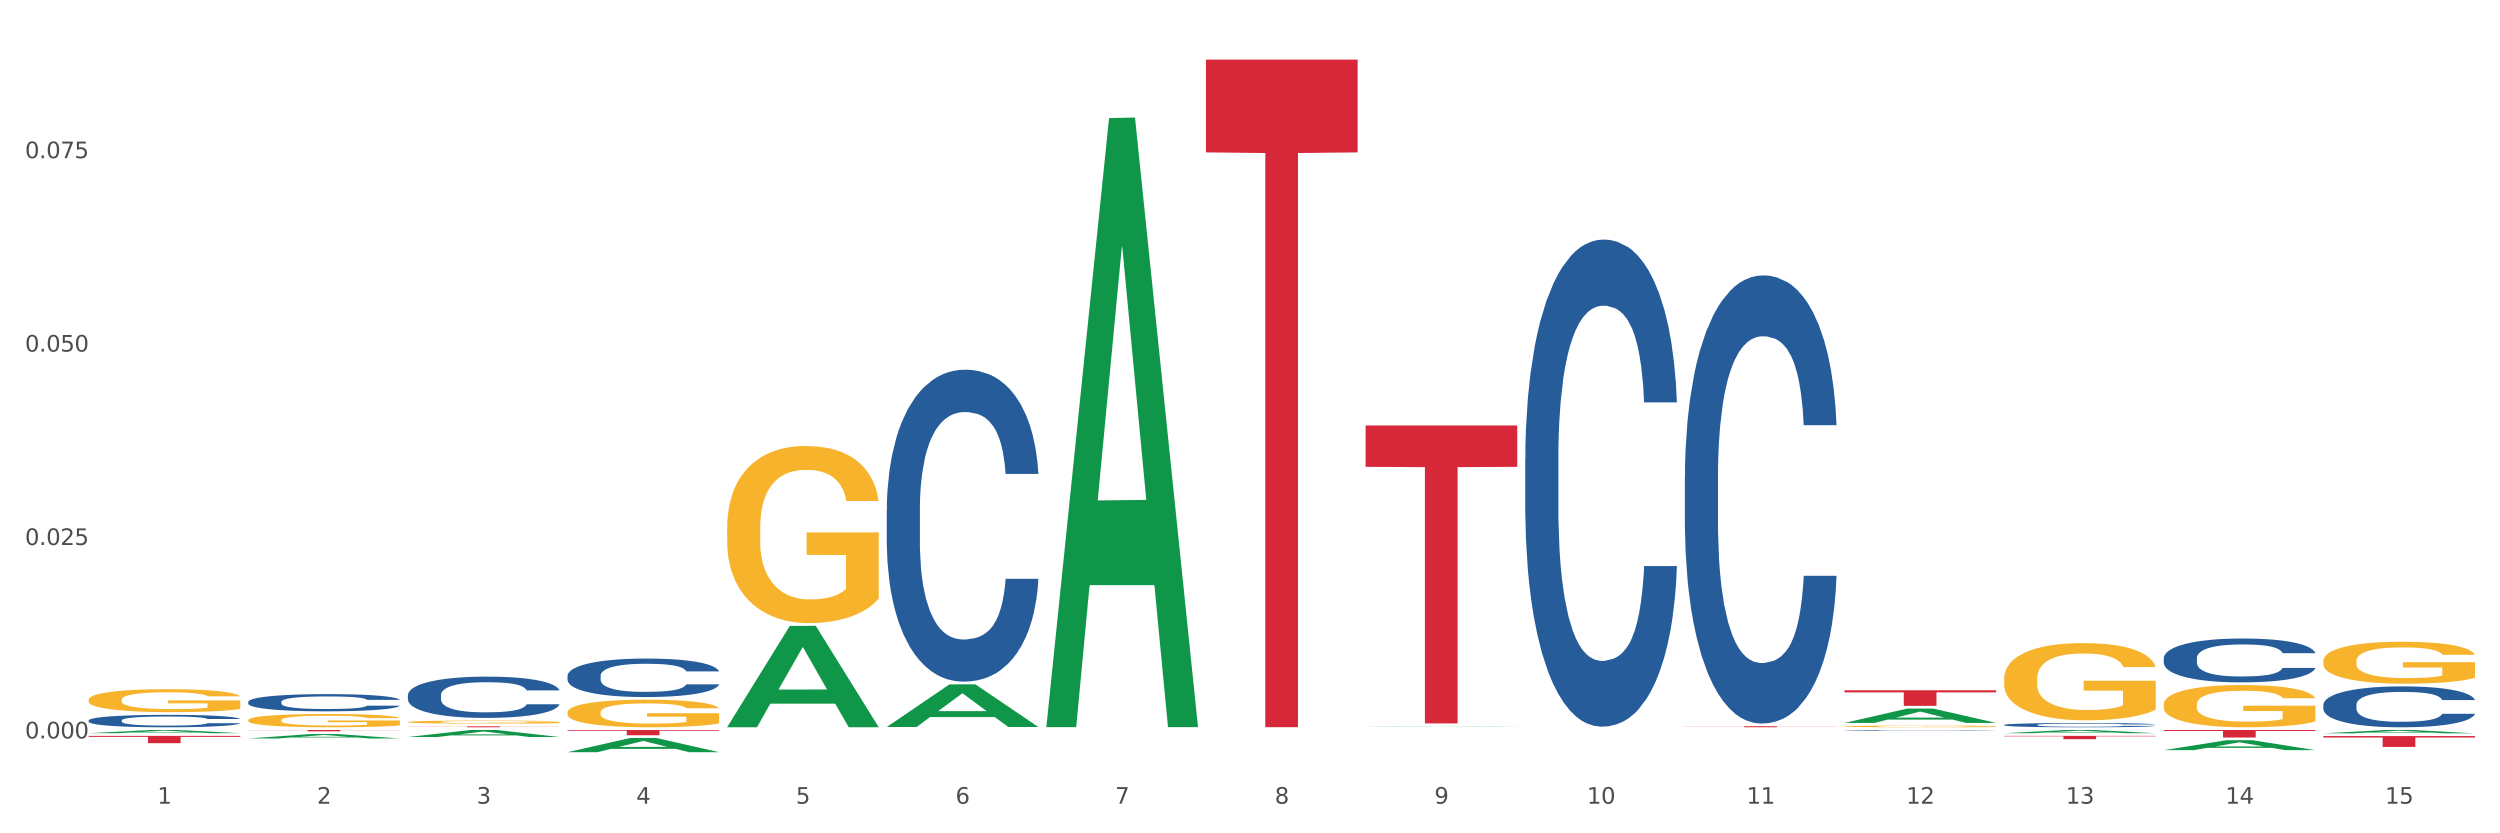 <?xml version="1.0" encoding="utf-8" standalone="no"?>
<!DOCTYPE svg PUBLIC "-//W3C//DTD SVG 1.1//EN"
  "http://www.w3.org/Graphics/SVG/1.1/DTD/svg11.dtd">
<svg xmlns:xlink="http://www.w3.org/1999/xlink" width="1080pt" height="360pt" viewBox="0 0 1080 360" xmlns="http://www.w3.org/2000/svg" version="1.1">
 <rect x="0" y="0" width="1080" height="360" fill="#333333" stroke="none"/>
 <defs>
  <style type="text/css">*{stroke-linejoin: round; stroke-linecap: butt}</style>
 </defs>
 <g id="figure_1">
  <g id="patch_1">
   <path d="M 0 360 
L 1080 360 
L 1080 0 
L 0 0 
z
" style="fill: #ffffff; stroke: #ffffff; stroke-linejoin: miter"/>
  </g>
  <g id="axes_1">
   <g id="matplotlib.axis_1">
    <g id="xtick_1">
     <g id="text_1">
      <!-- 1 -->
      <g style="fill: #4d4d4d" transform="translate(67.984 347.204) scale(0.096 -0.096)">
       <defs>
        <path id="DejaVuSans-31" d="M 794 531 
L 1825 531 
L 1825 4091 
L 703 3866 
L 703 4441 
L 1819 4666 
L 2450 4666 
L 2450 531 
L 3481 531 
L 3481 0 
L 794 0 
L 794 531 
z
" transform="scale(0.016)"/>
       </defs>
       <use xlink:href="#DejaVuSans-31"/>
      </g>
     </g>
    </g>
    <g id="xtick_2">
     <g id="text_2">
      <!-- 2 -->
      <g style="fill: #4d4d4d" transform="translate(136.942 347.204) scale(0.096 -0.096)">
       <defs>
        <path id="DejaVuSans-32" d="M 1228 531 
L 3431 531 
L 3431 0 
L 469 0 
L 469 531 
Q 828 903 1448 1529 
Q 2069 2156 2228 2338 
Q 2531 2678 2651 2914 
Q 2772 3150 2772 3378 
Q 2772 3750 2511 3984 
Q 2250 4219 1831 4219 
Q 1534 4219 1204 4116 
Q 875 4013 500 3803 
L 500 4441 
Q 881 4594 1212 4672 
Q 1544 4750 1819 4750 
Q 2544 4750 2975 4387 
Q 3406 4025 3406 3419 
Q 3406 3131 3298 2873 
Q 3191 2616 2906 2266 
Q 2828 2175 2409 1742 
Q 1991 1309 1228 531 
z
" transform="scale(0.016)"/>
       </defs>
       <use xlink:href="#DejaVuSans-32"/>
      </g>
     </g>
    </g>
    <g id="xtick_3">
     <g id="text_3">
      <!-- 3 -->
      <g style="fill: #4d4d4d" transform="translate(205.899 347.204) scale(0.096 -0.096)">
       <defs>
        <path id="DejaVuSans-33" d="M 2597 2516 
Q 3050 2419 3304 2112 
Q 3559 1806 3559 1356 
Q 3559 666 3084 287 
Q 2609 -91 1734 -91 
Q 1441 -91 1130 -33 
Q 819 25 488 141 
L 488 750 
Q 750 597 1062 519 
Q 1375 441 1716 441 
Q 2309 441 2620 675 
Q 2931 909 2931 1356 
Q 2931 1769 2642 2001 
Q 2353 2234 1838 2234 
L 1294 2234 
L 1294 2753 
L 1863 2753 
Q 2328 2753 2575 2939 
Q 2822 3125 2822 3475 
Q 2822 3834 2567 4026 
Q 2313 4219 1838 4219 
Q 1578 4219 1281 4162 
Q 984 4106 628 3988 
L 628 4550 
Q 988 4650 1302 4700 
Q 1616 4750 1894 4750 
Q 2613 4750 3031 4423 
Q 3450 4097 3450 3541 
Q 3450 3153 3228 2886 
Q 3006 2619 2597 2516 
z
" transform="scale(0.016)"/>
       </defs>
       <use xlink:href="#DejaVuSans-33"/>
      </g>
     </g>
    </g>
    <g id="xtick_4">
     <g id="text_4">
      <!-- 4 -->
      <g style="fill: #4d4d4d" transform="translate(274.857 347.204) scale(0.096 -0.096)">
       <defs>
        <path id="DejaVuSans-34" d="M 2419 4116 
L 825 1625 
L 2419 1625 
L 2419 4116 
z
M 2253 4666 
L 3047 4666 
L 3047 1625 
L 3713 1625 
L 3713 1100 
L 3047 1100 
L 3047 0 
L 2419 0 
L 2419 1100 
L 313 1100 
L 313 1709 
L 2253 4666 
z
" transform="scale(0.016)"/>
       </defs>
       <use xlink:href="#DejaVuSans-34"/>
      </g>
     </g>
    </g>
    <g id="xtick_5">
     <g id="text_5">
      <!-- 5 -->
      <g style="fill: #4d4d4d" transform="translate(343.815 347.204) scale(0.096 -0.096)">
       <defs>
        <path id="DejaVuSans-35" d="M 691 4666 
L 3169 4666 
L 3169 4134 
L 1269 4134 
L 1269 2991 
Q 1406 3038 1543 3061 
Q 1681 3084 1819 3084 
Q 2600 3084 3056 2656 
Q 3513 2228 3513 1497 
Q 3513 744 3044 326 
Q 2575 -91 1722 -91 
Q 1428 -91 1123 -41 
Q 819 9 494 109 
L 494 744 
Q 775 591 1075 516 
Q 1375 441 1709 441 
Q 2250 441 2565 725 
Q 2881 1009 2881 1497 
Q 2881 1984 2565 2268 
Q 2250 2553 1709 2553 
Q 1456 2553 1204 2497 
Q 953 2441 691 2322 
L 691 4666 
z
" transform="scale(0.016)"/>
       </defs>
       <use xlink:href="#DejaVuSans-35"/>
      </g>
     </g>
    </g>
    <g id="xtick_6">
     <g id="text_6">
      <!-- 6 -->
      <g style="fill: #4d4d4d" transform="translate(412.772 347.204) scale(0.096 -0.096)">
       <defs>
        <path id="DejaVuSans-36" d="M 2113 2584 
Q 1688 2584 1439 2293 
Q 1191 2003 1191 1497 
Q 1191 994 1439 701 
Q 1688 409 2113 409 
Q 2538 409 2786 701 
Q 3034 994 3034 1497 
Q 3034 2003 2786 2293 
Q 2538 2584 2113 2584 
z
M 3366 4563 
L 3366 3988 
Q 3128 4100 2886 4159 
Q 2644 4219 2406 4219 
Q 1781 4219 1451 3797 
Q 1122 3375 1075 2522 
Q 1259 2794 1537 2939 
Q 1816 3084 2150 3084 
Q 2853 3084 3261 2657 
Q 3669 2231 3669 1497 
Q 3669 778 3244 343 
Q 2819 -91 2113 -91 
Q 1303 -91 875 529 
Q 447 1150 447 2328 
Q 447 3434 972 4092 
Q 1497 4750 2381 4750 
Q 2619 4750 2861 4703 
Q 3103 4656 3366 4563 
z
" transform="scale(0.016)"/>
       </defs>
       <use xlink:href="#DejaVuSans-36"/>
      </g>
     </g>
    </g>
    <g id="xtick_7">
     <g id="text_7">
      <!-- 7 -->
      <g style="fill: #4d4d4d" transform="translate(481.73 347.204) scale(0.096 -0.096)">
       <defs>
        <path id="DejaVuSans-37" d="M 525 4666 
L 3525 4666 
L 3525 4397 
L 1831 0 
L 1172 0 
L 2766 4134 
L 525 4134 
L 525 4666 
z
" transform="scale(0.016)"/>
       </defs>
       <use xlink:href="#DejaVuSans-37"/>
      </g>
     </g>
    </g>
    <g id="xtick_8">
     <g id="text_8">
      <!-- 8 -->
      <g style="fill: #4d4d4d" transform="translate(550.688 347.204) scale(0.096 -0.096)">
       <defs>
        <path id="DejaVuSans-38" d="M 2034 2216 
Q 1584 2216 1326 1975 
Q 1069 1734 1069 1313 
Q 1069 891 1326 650 
Q 1584 409 2034 409 
Q 2484 409 2743 651 
Q 3003 894 3003 1313 
Q 3003 1734 2745 1975 
Q 2488 2216 2034 2216 
z
M 1403 2484 
Q 997 2584 770 2862 
Q 544 3141 544 3541 
Q 544 4100 942 4425 
Q 1341 4750 2034 4750 
Q 2731 4750 3128 4425 
Q 3525 4100 3525 3541 
Q 3525 3141 3298 2862 
Q 3072 2584 2669 2484 
Q 3125 2378 3379 2068 
Q 3634 1759 3634 1313 
Q 3634 634 3220 271 
Q 2806 -91 2034 -91 
Q 1263 -91 848 271 
Q 434 634 434 1313 
Q 434 1759 690 2068 
Q 947 2378 1403 2484 
z
M 1172 3481 
Q 1172 3119 1398 2916 
Q 1625 2713 2034 2713 
Q 2441 2713 2670 2916 
Q 2900 3119 2900 3481 
Q 2900 3844 2670 4047 
Q 2441 4250 2034 4250 
Q 1625 4250 1398 4047 
Q 1172 3844 1172 3481 
z
" transform="scale(0.016)"/>
       </defs>
       <use xlink:href="#DejaVuSans-38"/>
      </g>
     </g>
    </g>
    <g id="xtick_9">
     <g id="text_9">
      <!-- 9 -->
      <g style="fill: #4d4d4d" transform="translate(619.645 347.204) scale(0.096 -0.096)">
       <defs>
        <path id="DejaVuSans-39" d="M 703 97 
L 703 672 
Q 941 559 1184 500 
Q 1428 441 1663 441 
Q 2288 441 2617 861 
Q 2947 1281 2994 2138 
Q 2813 1869 2534 1725 
Q 2256 1581 1919 1581 
Q 1219 1581 811 2004 
Q 403 2428 403 3163 
Q 403 3881 828 4315 
Q 1253 4750 1959 4750 
Q 2769 4750 3195 4129 
Q 3622 3509 3622 2328 
Q 3622 1225 3098 567 
Q 2575 -91 1691 -91 
Q 1453 -91 1209 -44 
Q 966 3 703 97 
z
M 1959 2075 
Q 2384 2075 2632 2365 
Q 2881 2656 2881 3163 
Q 2881 3666 2632 3958 
Q 2384 4250 1959 4250 
Q 1534 4250 1286 3958 
Q 1038 3666 1038 3163 
Q 1038 2656 1286 2365 
Q 1534 2075 1959 2075 
z
" transform="scale(0.016)"/>
       </defs>
       <use xlink:href="#DejaVuSans-39"/>
      </g>
     </g>
    </g>
    <g id="xtick_10">
     <g id="text_10">
      <!-- 10 -->
      <g style="fill: #4d4d4d" transform="translate(685.549 347.204) scale(0.096 -0.096)">
       <defs>
        <path id="DejaVuSans-30" d="M 2034 4250 
Q 1547 4250 1301 3770 
Q 1056 3291 1056 2328 
Q 1056 1369 1301 889 
Q 1547 409 2034 409 
Q 2525 409 2770 889 
Q 3016 1369 3016 2328 
Q 3016 3291 2770 3770 
Q 2525 4250 2034 4250 
z
M 2034 4750 
Q 2819 4750 3233 4129 
Q 3647 3509 3647 2328 
Q 3647 1150 3233 529 
Q 2819 -91 2034 -91 
Q 1250 -91 836 529 
Q 422 1150 422 2328 
Q 422 3509 836 4129 
Q 1250 4750 2034 4750 
z
" transform="scale(0.016)"/>
       </defs>
       <use xlink:href="#DejaVuSans-31"/>
       <use xlink:href="#DejaVuSans-30" transform="translate(63.623 0)"/>
      </g>
     </g>
    </g>
    <g id="xtick_11">
     <g id="text_11">
      <!-- 11 -->
      <g style="fill: #4d4d4d" transform="translate(754.506 347.204) scale(0.096 -0.096)">
       <use xlink:href="#DejaVuSans-31"/>
       <use xlink:href="#DejaVuSans-31" transform="translate(63.623 0)"/>
      </g>
     </g>
    </g>
    <g id="xtick_12">
     <g id="text_12">
      <!-- 12 -->
      <g style="fill: #4d4d4d" transform="translate(823.464 347.204) scale(0.096 -0.096)">
       <use xlink:href="#DejaVuSans-31"/>
       <use xlink:href="#DejaVuSans-32" transform="translate(63.623 0)"/>
      </g>
     </g>
    </g>
    <g id="xtick_13">
     <g id="text_13">
      <!-- 13 -->
      <g style="fill: #4d4d4d" transform="translate(892.422 347.204) scale(0.096 -0.096)">
       <use xlink:href="#DejaVuSans-31"/>
       <use xlink:href="#DejaVuSans-33" transform="translate(63.623 0)"/>
      </g>
     </g>
    </g>
    <g id="xtick_14">
     <g id="text_14">
      <!-- 14 -->
      <g style="fill: #4d4d4d" transform="translate(961.379 347.204) scale(0.096 -0.096)">
       <use xlink:href="#DejaVuSans-31"/>
       <use xlink:href="#DejaVuSans-34" transform="translate(63.623 0)"/>
      </g>
     </g>
    </g>
    <g id="xtick_15">
     <g id="text_15">
      <!-- 15 -->
      <g style="fill: #4d4d4d" transform="translate(1030.337 347.204) scale(0.096 -0.096)">
       <use xlink:href="#DejaVuSans-31"/>
       <use xlink:href="#DejaVuSans-35" transform="translate(63.623 0)"/>
      </g>
     </g>
    </g>
    <g id="xtick_16"/>
    <g id="xtick_17"/>
    <g id="xtick_18"/>
    <g id="xtick_19"/>
    <g id="xtick_20"/>
    <g id="xtick_21"/>
    <g id="xtick_22"/>
    <g id="xtick_23"/>
    <g id="xtick_24"/>
    <g id="xtick_25"/>
    <g id="xtick_26"/>
    <g id="xtick_27"/>
    <g id="xtick_28"/>
    <g id="xtick_29"/>
   </g>
   <g id="matplotlib.axis_2">
    <g id="ytick_1">
     <g id="text_16">
      <!-- 0.000 -->
      <g style="fill: #4d4d4d" transform="translate(10.8 318.997) scale(0.096 -0.096)">
       <defs>
        <path id="DejaVuSans-2e" d="M 684 794 
L 1344 794 
L 1344 0 
L 684 0 
L 684 794 
z
" transform="scale(0.016)"/>
       </defs>
       <use xlink:href="#DejaVuSans-30"/>
       <use xlink:href="#DejaVuSans-2e" transform="translate(63.623 0)"/>
       <use xlink:href="#DejaVuSans-30" transform="translate(95.41 0)"/>
       <use xlink:href="#DejaVuSans-30" transform="translate(159.033 0)"/>
       <use xlink:href="#DejaVuSans-30" transform="translate(222.656 0)"/>
      </g>
     </g>
    </g>
    <g id="ytick_2">
     <g id="text_17">
      <!-- 0.025 -->
      <g style="fill: #4d4d4d" transform="translate(10.8 235.445) scale(0.096 -0.096)">
       <use xlink:href="#DejaVuSans-30"/>
       <use xlink:href="#DejaVuSans-2e" transform="translate(63.623 0)"/>
       <use xlink:href="#DejaVuSans-30" transform="translate(95.41 0)"/>
       <use xlink:href="#DejaVuSans-32" transform="translate(159.033 0)"/>
       <use xlink:href="#DejaVuSans-35" transform="translate(222.656 0)"/>
      </g>
     </g>
    </g>
    <g id="ytick_3">
     <g id="text_18">
      <!-- 0.050 -->
      <g style="fill: #4d4d4d" transform="translate(10.8 151.893) scale(0.096 -0.096)">
       <use xlink:href="#DejaVuSans-30"/>
       <use xlink:href="#DejaVuSans-2e" transform="translate(63.623 0)"/>
       <use xlink:href="#DejaVuSans-30" transform="translate(95.41 0)"/>
       <use xlink:href="#DejaVuSans-35" transform="translate(159.033 0)"/>
       <use xlink:href="#DejaVuSans-30" transform="translate(222.656 0)"/>
      </g>
     </g>
    </g>
    <g id="ytick_4">
     <g id="text_19">
      <!-- 0.075 -->
      <g style="fill: #4d4d4d" transform="translate(10.8 68.341) scale(0.096 -0.096)">
       <use xlink:href="#DejaVuSans-30"/>
       <use xlink:href="#DejaVuSans-2e" transform="translate(63.623 0)"/>
       <use xlink:href="#DejaVuSans-30" transform="translate(95.41 0)"/>
       <use xlink:href="#DejaVuSans-37" transform="translate(159.033 0)"/>
       <use xlink:href="#DejaVuSans-35" transform="translate(222.656 0)"/>
      </g>
     </g>
    </g>
    <g id="ytick_5"/>
    <g id="ytick_6"/>
    <g id="ytick_7"/>
    <g id="ytick_8"/>
   </g>
   <g id="PolyCollection_1">
    <path d="M 38.283 316.732 
L 38.351 316.731 
L 65.365 315.351 
L 76.576 315.35 
L 103.793 316.735 
L 90.826 316.735 
L 84.95 316.412 
L 57.058 316.412 
L 56.855 316.417 
L 51.182 316.735 
L 38.283 316.735 
L 38.283 316.732 
L 60.57 316.22 
L 81.438 316.218 
L 71.105 315.645 
L 70.97 315.642 
L 70.835 315.646 
L 60.502 316.218 
L 60.57 316.22 
L 38.283 316.732 
z
" clip-path="url(#p654cf08ade)" style="fill: #109648"/>
    <path d="M 107.241 319.018 
L 107.308 319.016 
L 134.323 317.088 
L 145.533 317.087 
L 172.75 319.022 
L 159.784 319.022 
L 153.908 318.571 
L 126.016 318.571 
L 125.813 318.579 
L 120.14 319.022 
L 107.241 319.022 
L 107.241 319.018 
L 129.527 318.302 
L 150.396 318.3 
L 140.063 317.499 
L 139.928 317.495 
L 139.793 317.501 
L 129.46 318.3 
L 129.527 318.302 
L 107.241 319.018 
z
" clip-path="url(#p654cf08ade)" style="fill: #109648"/>
    <path d="M 245.156 291.969 
L 245.233 291.954 
L 245.233 291.529 
L 245.466 290.951 
L 246.317 289.889 
L 247.402 289.084 
L 249.26 288.142 
L 250.267 287.747 
L 251.583 287.307 
L 254.293 286.593 
L 257.391 285.986 
L 259.559 285.652 
L 261.185 285.439 
L 264.824 285.06 
L 266.915 284.893 
L 269.083 284.756 
L 270.942 284.665 
L 274.039 284.559 
L 276.517 284.513 
L 279.382 284.498 
L 281.783 284.513 
L 284.957 284.574 
L 289.604 284.756 
L 291.385 284.862 
L 293.785 285.045 
L 296.263 285.287 
L 298.276 285.53 
L 300.599 285.88 
L 303 286.335 
L 305.323 286.912 
L 306.949 287.444 
L 308.265 288.006 
L 309.427 288.689 
L 310.279 289.433 
L 310.666 290.056 
L 296.495 290.056 
L 296.108 289.494 
L 295.334 288.886 
L 294.559 288.476 
L 293.708 288.142 
L 292.391 287.763 
L 291.23 287.52 
L 289.294 287.231 
L 287.513 287.049 
L 286.042 286.943 
L 284.261 286.852 
L 280.466 286.76 
L 277.756 286.76 
L 276.052 286.791 
L 273.962 286.867 
L 272.181 286.973 
L 270.09 287.155 
L 268.464 287.353 
L 266.838 287.611 
L 265.908 287.793 
L 264.515 288.127 
L 263.585 288.4 
L 262.346 288.871 
L 261.65 289.205 
L 260.411 290.071 
L 259.869 290.709 
L 259.636 291.149 
L 259.481 291.635 
L 259.481 294.004 
L 259.946 295.067 
L 260.333 295.522 
L 260.953 296.038 
L 262.114 296.707 
L 263.818 297.36 
L 265.599 297.83 
L 267.07 298.119 
L 268.464 298.331 
L 269.858 298.498 
L 271.561 298.65 
L 272.955 298.741 
L 275.046 298.832 
L 277.524 298.878 
L 279.46 298.878 
L 283.409 298.802 
L 285.19 298.726 
L 286.893 298.62 
L 288.752 298.453 
L 290.223 298.271 
L 291.075 298.134 
L 292.469 297.845 
L 293.553 297.542 
L 294.482 297.192 
L 295.101 296.889 
L 295.798 296.433 
L 296.34 295.917 
L 296.495 295.644 
L 310.666 295.644 
L 310.356 296.19 
L 309.814 296.722 
L 308.73 297.435 
L 307.878 297.845 
L 306.562 298.347 
L 305.168 298.772 
L 303.232 299.242 
L 301.451 299.592 
L 299.593 299.895 
L 297.579 300.169 
L 293.94 300.548 
L 292.623 300.655 
L 289.836 300.837 
L 287.668 300.943 
L 284.493 301.049 
L 281.241 301.11 
L 277.833 301.125 
L 274.813 301.095 
L 271.484 301.004 
L 269.393 300.913 
L 267.07 300.776 
L 264.36 300.564 
L 261.804 300.305 
L 259.404 300.002 
L 257.158 299.652 
L 255.068 299.258 
L 252.357 298.605 
L 250.344 297.967 
L 248.873 297.375 
L 247.866 296.874 
L 246.86 296.236 
L 246.317 295.795 
L 245.466 294.733 
L 245.156 293.745 
L 245.156 291.969 
z
" clip-path="url(#p654cf08ade)" style="fill: #255c99"/>
    <path d="M 383.071 220.261 
L 383.149 220.137 
L 383.149 216.691 
L 383.381 212.014 
L 384.233 203.399 
L 385.317 196.876 
L 387.175 189.245 
L 388.182 186.045 
L 389.498 182.476 
L 392.209 176.691 
L 395.306 171.768 
L 397.474 169.06 
L 399.1 167.337 
L 402.74 164.26 
L 404.83 162.906 
L 406.999 161.798 
L 408.857 161.06 
L 411.954 160.198 
L 414.432 159.829 
L 417.297 159.706 
L 419.698 159.829 
L 422.873 160.322 
L 427.519 161.798 
L 429.3 162.66 
L 431.7 164.137 
L 434.178 166.106 
L 436.192 168.075 
L 438.515 170.906 
L 440.915 174.599 
L 443.238 179.276 
L 444.864 183.583 
L 446.181 188.137 
L 447.342 193.676 
L 448.194 199.707 
L 448.581 204.753 
L 434.411 204.753 
L 434.023 200.199 
L 433.249 195.276 
L 432.475 191.953 
L 431.623 189.245 
L 430.306 186.168 
L 429.145 184.199 
L 427.209 181.86 
L 425.428 180.383 
L 423.957 179.522 
L 422.176 178.783 
L 418.382 178.045 
L 415.671 178.045 
L 413.968 178.291 
L 411.877 178.906 
L 410.096 179.768 
L 408.005 181.245 
L 406.379 182.845 
L 404.753 184.937 
L 403.824 186.414 
L 402.43 189.122 
L 401.501 191.337 
L 400.262 195.153 
L 399.565 197.86 
L 398.326 204.876 
L 397.784 210.045 
L 397.552 213.614 
L 397.397 217.553 
L 397.397 236.753 
L 397.861 245.368 
L 398.248 249.061 
L 398.868 253.245 
L 400.029 258.661 
L 401.733 263.953 
L 403.514 267.769 
L 404.985 270.107 
L 406.379 271.83 
L 407.773 273.184 
L 409.477 274.415 
L 410.87 275.153 
L 412.961 275.892 
L 415.439 276.261 
L 417.375 276.261 
L 421.324 275.646 
L 423.105 275.03 
L 424.809 274.169 
L 426.667 272.815 
L 428.138 271.338 
L 428.99 270.23 
L 430.384 267.892 
L 431.468 265.43 
L 432.397 262.599 
L 433.017 260.138 
L 433.714 256.445 
L 434.256 252.261 
L 434.411 250.045 
L 448.581 250.045 
L 448.271 254.476 
L 447.729 258.784 
L 446.645 264.569 
L 445.793 267.892 
L 444.477 271.953 
L 443.083 275.399 
L 441.147 279.215 
L 439.366 282.046 
L 437.508 284.507 
L 435.495 286.723 
L 431.855 289.8 
L 430.539 290.661 
L 427.751 292.138 
L 425.583 293 
L 422.408 293.861 
L 419.156 294.353 
L 415.749 294.477 
L 412.729 294.23 
L 409.399 293.492 
L 407.308 292.753 
L 404.985 291.646 
L 402.275 289.923 
L 399.72 287.83 
L 397.319 285.369 
L 395.074 282.538 
L 392.983 279.338 
L 390.273 274.046 
L 388.259 268.876 
L 386.788 264.076 
L 385.782 260.015 
L 384.775 254.845 
L 384.233 251.276 
L 383.381 242.661 
L 383.071 234.661 
L 383.071 220.261 
z
" clip-path="url(#p654cf08ade)" style="fill: #255c99"/>
    <path d="M 658.902 198.04 
L 658.979 197.848 
L 658.979 192.467 
L 659.212 185.164 
L 660.063 171.711 
L 661.148 161.525 
L 663.006 149.609 
L 664.013 144.613 
L 665.329 139.039 
L 668.039 130.006 
L 671.137 122.319 
L 673.305 118.091 
L 674.931 115.4 
L 678.57 110.596 
L 680.661 108.482 
L 682.829 106.752 
L 684.688 105.599 
L 687.785 104.254 
L 690.263 103.677 
L 693.128 103.485 
L 695.529 103.677 
L 698.703 104.446 
L 703.349 106.752 
L 705.13 108.097 
L 707.531 110.404 
L 710.009 113.478 
L 712.022 116.553 
L 714.345 120.974 
L 716.746 126.739 
L 719.069 134.042 
L 720.695 140.769 
L 722.011 147.88 
L 723.173 156.528 
L 724.025 165.945 
L 724.412 173.825 
L 710.241 173.825 
L 709.854 166.714 
L 709.08 159.026 
L 708.305 153.837 
L 707.454 149.609 
L 706.137 144.805 
L 704.976 141.73 
L 703.04 138.078 
L 701.259 135.772 
L 699.787 134.427 
L 698.006 133.274 
L 694.212 132.12 
L 691.502 132.12 
L 689.798 132.505 
L 687.708 133.466 
L 685.927 134.811 
L 683.836 137.117 
L 682.21 139.616 
L 680.584 142.883 
L 679.654 145.189 
L 678.261 149.417 
L 677.331 152.876 
L 676.092 158.834 
L 675.396 163.062 
L 674.157 174.017 
L 673.615 182.089 
L 673.382 187.662 
L 673.227 193.812 
L 673.227 223.793 
L 673.692 237.246 
L 674.079 243.011 
L 674.699 249.546 
L 675.86 258.002 
L 677.564 266.266 
L 679.345 272.224 
L 680.816 275.875 
L 682.21 278.566 
L 683.604 280.68 
L 685.307 282.602 
L 686.701 283.755 
L 688.792 284.908 
L 691.27 285.484 
L 693.206 285.484 
L 697.155 284.523 
L 698.936 283.563 
L 700.639 282.217 
L 702.498 280.103 
L 703.969 277.797 
L 704.821 276.067 
L 706.215 272.416 
L 707.299 268.572 
L 708.228 264.152 
L 708.847 260.308 
L 709.544 254.543 
L 710.086 248.008 
L 710.241 244.549 
L 724.412 244.549 
L 724.102 251.468 
L 723.56 258.194 
L 722.476 267.227 
L 721.624 272.416 
L 720.308 278.758 
L 718.914 284.139 
L 716.978 290.097 
L 715.197 294.517 
L 713.339 298.361 
L 711.325 301.82 
L 707.686 306.625 
L 706.369 307.97 
L 703.582 310.276 
L 701.414 311.622 
L 698.239 312.967 
L 694.987 313.736 
L 691.579 313.928 
L 688.559 313.543 
L 685.23 312.39 
L 683.139 311.237 
L 680.816 309.508 
L 678.106 306.817 
L 675.55 303.55 
L 673.15 299.706 
L 670.904 295.286 
L 668.814 290.289 
L 666.103 282.025 
L 664.09 273.953 
L 662.619 266.458 
L 661.612 260.116 
L 660.605 252.044 
L 660.063 246.471 
L 659.212 233.018 
L 658.902 220.526 
L 658.902 198.04 
z
" clip-path="url(#p654cf08ade)" style="fill: #255c99"/>
    <path d="M 727.86 205.956 
L 727.937 205.779 
L 727.937 200.829 
L 728.169 194.11 
L 729.021 181.733 
L 730.105 172.362 
L 731.964 161.4 
L 732.97 156.803 
L 734.287 151.675 
L 736.997 143.365 
L 740.094 136.293 
L 742.262 132.403 
L 743.889 129.928 
L 747.528 125.508 
L 749.619 123.563 
L 751.787 121.971 
L 753.645 120.91 
L 756.743 119.673 
L 759.221 119.142 
L 762.086 118.966 
L 764.486 119.142 
L 767.661 119.85 
L 772.307 121.971 
L 774.088 123.209 
L 776.489 125.331 
L 778.967 128.16 
L 780.98 130.989 
L 783.303 135.055 
L 785.703 140.36 
L 788.026 147.078 
L 789.652 153.267 
L 790.969 159.809 
L 792.13 167.765 
L 792.982 176.429 
L 793.369 183.678 
L 779.199 183.678 
L 778.812 177.136 
L 778.037 170.064 
L 777.263 165.29 
L 776.411 161.4 
L 775.095 156.98 
L 773.933 154.151 
L 771.997 150.791 
L 770.216 148.67 
L 768.745 147.432 
L 766.964 146.371 
L 763.17 145.31 
L 760.46 145.31 
L 758.756 145.664 
L 756.665 146.548 
L 754.884 147.786 
L 752.794 149.907 
L 751.167 152.206 
L 749.541 155.212 
L 748.612 157.333 
L 747.218 161.223 
L 746.289 164.406 
L 745.05 169.887 
L 744.353 173.777 
L 743.114 183.855 
L 742.572 191.281 
L 742.34 196.408 
L 742.185 202.066 
L 742.185 229.649 
L 742.65 242.025 
L 743.037 247.33 
L 743.656 253.341 
L 744.818 261.121 
L 746.521 268.724 
L 748.302 274.205 
L 749.774 277.564 
L 751.167 280.04 
L 752.561 281.985 
L 754.265 283.753 
L 755.659 284.814 
L 757.749 285.874 
L 760.227 286.405 
L 762.163 286.405 
L 766.112 285.521 
L 767.893 284.637 
L 769.597 283.399 
L 771.455 281.454 
L 772.927 279.332 
L 773.778 277.741 
L 775.172 274.382 
L 776.256 270.846 
L 777.186 266.779 
L 777.805 263.243 
L 778.502 257.938 
L 779.044 251.927 
L 779.199 248.744 
L 793.369 248.744 
L 793.06 255.109 
L 792.518 261.298 
L 791.433 269.608 
L 790.582 274.382 
L 789.265 280.216 
L 787.871 285.167 
L 785.936 290.648 
L 784.155 294.715 
L 782.296 298.251 
L 780.283 301.434 
L 776.643 305.854 
L 775.327 307.092 
L 772.539 309.213 
L 770.371 310.451 
L 767.196 311.689 
L 763.944 312.396 
L 760.537 312.573 
L 757.517 312.219 
L 754.187 311.158 
L 752.097 310.097 
L 749.774 308.506 
L 747.063 306.031 
L 744.508 303.025 
L 742.108 299.489 
L 739.862 295.422 
L 737.771 290.825 
L 735.061 283.222 
L 733.048 275.796 
L 731.576 268.901 
L 730.57 263.066 
L 729.563 255.64 
L 729.021 250.512 
L 728.169 238.136 
L 727.86 226.643 
L 727.86 205.956 
z
" clip-path="url(#p654cf08ade)" style="fill: #255c99"/>
    <path d="M 796.817 315.493 
L 796.895 315.493 
L 796.895 315.485 
L 797.127 315.474 
L 797.979 315.453 
L 799.063 315.438 
L 800.921 315.42 
L 801.928 315.412 
L 803.244 315.404 
L 805.955 315.39 
L 809.052 315.378 
L 811.22 315.372 
L 812.846 315.368 
L 816.486 315.36 
L 818.576 315.357 
L 820.745 315.355 
L 822.603 315.353 
L 825.7 315.351 
L 828.178 315.35 
L 831.043 315.35 
L 833.444 315.35 
L 836.619 315.351 
L 841.265 315.355 
L 843.046 315.357 
L 845.446 315.36 
L 847.924 315.365 
L 849.937 315.37 
L 852.261 315.376 
L 854.661 315.385 
L 856.984 315.396 
L 858.61 315.406 
L 859.927 315.417 
L 861.088 315.43 
L 861.94 315.445 
L 862.327 315.456 
L 848.156 315.456 
L 847.769 315.446 
L 846.995 315.434 
L 846.221 315.426 
L 845.369 315.42 
L 844.052 315.412 
L 842.891 315.408 
L 840.955 315.402 
L 839.174 315.399 
L 837.703 315.397 
L 835.922 315.395 
L 832.127 315.393 
L 829.417 315.393 
L 827.714 315.394 
L 825.623 315.395 
L 823.842 315.397 
L 821.751 315.401 
L 820.125 315.405 
L 818.499 315.41 
L 817.57 315.413 
L 816.176 315.419 
L 815.247 315.425 
L 814.008 315.434 
L 813.311 315.44 
L 812.072 315.457 
L 811.53 315.469 
L 811.298 315.477 
L 811.143 315.487 
L 811.143 315.532 
L 811.607 315.553 
L 811.994 315.562 
L 812.614 315.571 
L 813.775 315.584 
L 815.479 315.597 
L 817.26 315.606 
L 818.731 315.611 
L 820.125 315.615 
L 821.519 315.619 
L 823.222 315.622 
L 824.616 315.623 
L 826.707 315.625 
L 829.185 315.626 
L 831.121 315.626 
L 835.07 315.625 
L 836.851 315.623 
L 838.555 315.621 
L 840.413 315.618 
L 841.884 315.614 
L 842.736 315.612 
L 844.13 315.606 
L 845.214 315.6 
L 846.143 315.594 
L 846.763 315.588 
L 847.46 315.579 
L 848.002 315.569 
L 848.156 315.564 
L 862.327 315.564 
L 862.017 315.574 
L 861.475 315.585 
L 860.391 315.598 
L 859.539 315.606 
L 858.223 315.616 
L 856.829 315.624 
L 854.893 315.633 
L 853.112 315.64 
L 851.254 315.646 
L 849.241 315.651 
L 845.601 315.658 
L 844.285 315.66 
L 841.497 315.664 
L 839.329 315.666 
L 836.154 315.668 
L 832.902 315.669 
L 829.495 315.669 
L 826.475 315.669 
L 823.145 315.667 
L 821.054 315.665 
L 818.731 315.662 
L 816.021 315.658 
L 813.466 315.653 
L 811.065 315.648 
L 808.82 315.641 
L 806.729 315.633 
L 804.019 315.621 
L 802.005 315.608 
L 800.534 315.597 
L 799.527 315.587 
L 798.521 315.575 
L 797.979 315.567 
L 797.127 315.546 
L 796.817 315.527 
L 796.817 315.493 
z
" clip-path="url(#p654cf08ade)" style="fill: #255c99"/>
    <path d="M 865.775 313.171 
L 865.852 313.169 
L 865.852 313.122 
L 866.085 313.058 
L 866.936 312.939 
L 868.021 312.85 
L 869.879 312.745 
L 870.886 312.701 
L 872.202 312.652 
L 874.912 312.572 
L 878.01 312.505 
L 880.178 312.467 
L 881.804 312.444 
L 885.443 312.401 
L 887.534 312.383 
L 889.702 312.367 
L 891.561 312.357 
L 894.658 312.345 
L 897.136 312.34 
L 900.001 312.339 
L 902.402 312.34 
L 905.576 312.347 
L 910.222 312.367 
L 912.003 312.379 
L 914.404 312.4 
L 916.882 312.427 
L 918.895 312.454 
L 921.218 312.493 
L 923.619 312.543 
L 925.942 312.608 
L 927.568 312.667 
L 928.884 312.73 
L 930.046 312.806 
L 930.898 312.889 
L 931.285 312.958 
L 917.114 312.958 
L 916.727 312.895 
L 915.953 312.828 
L 915.178 312.782 
L 914.326 312.745 
L 913.01 312.702 
L 911.849 312.675 
L 909.913 312.643 
L 908.132 312.623 
L 906.66 312.611 
L 904.879 312.601 
L 901.085 312.591 
L 898.375 312.591 
L 896.671 312.594 
L 894.581 312.603 
L 892.8 312.614 
L 890.709 312.635 
L 889.083 312.657 
L 887.457 312.686 
L 886.527 312.706 
L 885.134 312.743 
L 884.204 312.774 
L 882.965 312.826 
L 882.269 312.863 
L 881.03 312.96 
L 880.488 313.031 
L 880.255 313.08 
L 880.1 313.134 
L 880.1 313.398 
L 880.565 313.516 
L 880.952 313.567 
L 881.572 313.625 
L 882.733 313.699 
L 884.437 313.772 
L 886.218 313.824 
L 887.689 313.856 
L 889.083 313.88 
L 890.477 313.899 
L 892.18 313.916 
L 893.574 313.926 
L 895.665 313.936 
L 898.143 313.941 
L 900.078 313.941 
L 904.028 313.932 
L 905.809 313.924 
L 907.512 313.912 
L 909.371 313.894 
L 910.842 313.873 
L 911.694 313.858 
L 913.088 313.826 
L 914.172 313.792 
L 915.101 313.753 
L 915.72 313.719 
L 916.417 313.669 
L 916.959 313.611 
L 917.114 313.581 
L 931.285 313.581 
L 930.975 313.641 
L 930.433 313.701 
L 929.349 313.78 
L 928.497 313.826 
L 927.181 313.882 
L 925.787 313.929 
L 923.851 313.982 
L 922.07 314.02 
L 920.212 314.054 
L 918.198 314.085 
L 914.559 314.127 
L 913.242 314.139 
L 910.455 314.159 
L 908.287 314.171 
L 905.112 314.183 
L 901.859 314.19 
L 898.452 314.191 
L 895.432 314.188 
L 892.103 314.178 
L 890.012 314.168 
L 887.689 314.152 
L 884.979 314.129 
L 882.423 314.1 
L 880.023 314.066 
L 877.777 314.027 
L 875.687 313.983 
L 872.976 313.91 
L 870.963 313.839 
L 869.492 313.773 
L 868.485 313.718 
L 867.478 313.647 
L 866.936 313.597 
L 866.085 313.479 
L 865.775 313.369 
L 865.775 313.171 
z
" clip-path="url(#p654cf08ade)" style="fill: #255c99"/>
    <path d="M 934.733 284.349 
L 934.81 284.332 
L 934.81 283.847 
L 935.042 283.19 
L 935.894 281.978 
L 936.978 281.061 
L 938.837 279.988 
L 939.843 279.537 
L 941.16 279.036 
L 943.87 278.222 
L 946.967 277.53 
L 949.135 277.149 
L 950.762 276.907 
L 954.401 276.474 
L 956.492 276.283 
L 958.66 276.128 
L 960.518 276.024 
L 963.616 275.903 
L 966.094 275.851 
L 968.959 275.833 
L 971.359 275.851 
L 974.534 275.92 
L 979.18 276.128 
L 980.961 276.249 
L 983.362 276.457 
L 985.839 276.734 
L 987.853 277.01 
L 990.176 277.409 
L 992.576 277.928 
L 994.899 278.586 
L 996.525 279.191 
L 997.842 279.832 
L 999.003 280.611 
L 999.855 281.459 
L 1000.242 282.168 
L 986.072 282.168 
L 985.685 281.528 
L 984.91 280.836 
L 984.136 280.368 
L 983.284 279.988 
L 981.968 279.555 
L 980.806 279.278 
L 978.87 278.949 
L 977.089 278.741 
L 975.618 278.62 
L 973.837 278.516 
L 970.043 278.412 
L 967.333 278.412 
L 965.629 278.447 
L 963.538 278.534 
L 961.757 278.655 
L 959.667 278.862 
L 958.04 279.087 
L 956.414 279.382 
L 955.485 279.589 
L 954.091 279.97 
L 953.162 280.282 
L 951.923 280.818 
L 951.226 281.199 
L 949.987 282.186 
L 949.445 282.913 
L 949.213 283.415 
L 949.058 283.968 
L 949.058 286.669 
L 949.523 287.88 
L 949.91 288.399 
L 950.529 288.988 
L 951.691 289.75 
L 953.394 290.494 
L 955.175 291.03 
L 956.647 291.359 
L 958.04 291.602 
L 959.434 291.792 
L 961.138 291.965 
L 962.532 292.069 
L 964.622 292.173 
L 967.1 292.225 
L 969.036 292.225 
L 972.985 292.138 
L 974.766 292.052 
L 976.47 291.93 
L 978.328 291.74 
L 979.8 291.532 
L 980.651 291.377 
L 982.045 291.048 
L 983.129 290.701 
L 984.058 290.303 
L 984.678 289.957 
L 985.375 289.438 
L 985.917 288.849 
L 986.072 288.538 
L 1000.242 288.538 
L 999.933 289.161 
L 999.391 289.767 
L 998.306 290.58 
L 997.455 291.048 
L 996.138 291.619 
L 994.744 292.103 
L 992.809 292.64 
L 991.028 293.038 
L 989.169 293.384 
L 987.156 293.696 
L 983.516 294.129 
L 982.2 294.25 
L 979.412 294.457 
L 977.244 294.579 
L 974.069 294.7 
L 970.817 294.769 
L 967.41 294.786 
L 964.39 294.752 
L 961.06 294.648 
L 958.97 294.544 
L 956.647 294.388 
L 953.936 294.146 
L 951.381 293.852 
L 948.981 293.505 
L 946.735 293.107 
L 944.644 292.657 
L 941.934 291.913 
L 939.921 291.186 
L 938.449 290.511 
L 937.443 289.94 
L 936.436 289.213 
L 935.894 288.711 
L 935.042 287.499 
L 934.733 286.374 
L 934.733 284.349 
z
" clip-path="url(#p654cf08ade)" style="fill: #255c99"/>
    <path d="M 1003.69 304.457 
L 1003.768 304.441 
L 1003.768 303.989 
L 1004 303.376 
L 1004.852 302.246 
L 1005.936 301.39 
L 1007.794 300.389 
L 1008.801 299.97 
L 1010.117 299.501 
L 1012.828 298.743 
L 1015.925 298.097 
L 1018.093 297.742 
L 1019.719 297.516 
L 1023.359 297.112 
L 1025.449 296.935 
L 1027.618 296.789 
L 1029.476 296.693 
L 1032.573 296.58 
L 1035.051 296.531 
L 1037.916 296.515 
L 1040.317 296.531 
L 1043.492 296.596 
L 1048.138 296.789 
L 1049.919 296.902 
L 1052.319 297.096 
L 1054.797 297.354 
L 1056.81 297.613 
L 1059.133 297.984 
L 1061.534 298.468 
L 1063.857 299.082 
L 1065.483 299.647 
L 1066.8 300.244 
L 1067.961 300.97 
L 1068.813 301.761 
L 1069.2 302.423 
L 1055.029 302.423 
L 1054.642 301.826 
L 1053.868 301.18 
L 1053.094 300.744 
L 1052.242 300.389 
L 1050.925 299.986 
L 1049.764 299.727 
L 1047.828 299.421 
L 1046.047 299.227 
L 1044.576 299.114 
L 1042.795 299.017 
L 1039 298.92 
L 1036.29 298.92 
L 1034.587 298.953 
L 1032.496 299.033 
L 1030.715 299.146 
L 1028.624 299.34 
L 1026.998 299.55 
L 1025.372 299.824 
L 1024.443 300.018 
L 1023.049 300.373 
L 1022.12 300.664 
L 1020.881 301.164 
L 1020.184 301.519 
L 1018.945 302.439 
L 1018.403 303.117 
L 1018.171 303.586 
L 1018.016 304.102 
L 1018.016 306.62 
L 1018.48 307.75 
L 1018.867 308.235 
L 1019.487 308.783 
L 1020.648 309.494 
L 1022.352 310.188 
L 1024.133 310.688 
L 1025.604 310.995 
L 1026.998 311.221 
L 1028.392 311.399 
L 1030.095 311.56 
L 1031.489 311.657 
L 1033.58 311.754 
L 1036.058 311.802 
L 1037.994 311.802 
L 1041.943 311.721 
L 1043.724 311.641 
L 1045.428 311.528 
L 1047.286 311.35 
L 1048.757 311.156 
L 1049.609 311.011 
L 1051.003 310.704 
L 1052.087 310.382 
L 1053.016 310.01 
L 1053.636 309.687 
L 1054.333 309.203 
L 1054.875 308.654 
L 1055.029 308.364 
L 1069.2 308.364 
L 1068.89 308.945 
L 1068.348 309.51 
L 1067.264 310.269 
L 1066.412 310.704 
L 1065.096 311.237 
L 1063.702 311.689 
L 1061.766 312.19 
L 1059.985 312.561 
L 1058.127 312.884 
L 1056.114 313.174 
L 1052.474 313.578 
L 1051.158 313.691 
L 1048.37 313.885 
L 1046.202 313.998 
L 1043.027 314.111 
L 1039.775 314.175 
L 1036.368 314.191 
L 1033.348 314.159 
L 1030.018 314.062 
L 1027.927 313.965 
L 1025.604 313.82 
L 1022.894 313.594 
L 1020.339 313.32 
L 1017.938 312.997 
L 1015.693 312.625 
L 1013.602 312.206 
L 1010.892 311.512 
L 1008.878 310.834 
L 1007.407 310.204 
L 1006.4 309.671 
L 1005.394 308.993 
L 1004.852 308.525 
L 1004 307.395 
L 1003.69 306.346 
L 1003.69 304.457 
z
" clip-path="url(#p654cf08ade)" style="fill: #255c99"/>
    <path d="M 38.283 317.893 
L 103.793 317.893 
L 103.793 318.335 
L 78.024 318.338 
L 78.024 321.076 
L 63.897 321.076 
L 63.897 318.338 
L 38.283 318.335 
L 38.283 317.896 
L 38.283 317.893 
z
" clip-path="url(#p654cf08ade)" style="fill: #d62839"/>
    <path d="M 107.241 315.35 
L 172.75 315.35 
L 172.75 315.43 
L 146.981 315.431 
L 146.981 315.928 
L 132.855 315.928 
L 132.855 315.431 
L 107.241 315.43 
L 107.241 315.35 
L 107.241 315.35 
z
" clip-path="url(#p654cf08ade)" style="fill: #d62839"/>
    <path d="M 176.198 313.775 
L 241.708 313.775 
L 241.708 313.832 
L 215.939 313.833 
L 215.939 314.191 
L 201.812 314.191 
L 201.812 313.833 
L 176.198 313.832 
L 176.198 313.775 
L 176.198 313.775 
z
" clip-path="url(#p654cf08ade)" style="fill: #d62839"/>
    <path d="M 245.156 315.35 
L 310.666 315.35 
L 310.666 315.668 
L 284.897 315.67 
L 284.897 317.642 
L 270.77 317.642 
L 270.77 315.67 
L 245.156 315.668 
L 245.156 315.352 
L 245.156 315.35 
z
" clip-path="url(#p654cf08ade)" style="fill: #d62839"/>
    <path d="M 520.987 25.759 
L 586.496 25.759 
L 586.496 65.836 
L 560.727 66.107 
L 560.727 314.146 
L 546.601 314.146 
L 546.601 66.107 
L 520.987 65.836 
L 520.987 26.03 
L 520.987 25.759 
z
" clip-path="url(#p654cf08ade)" style="fill: #d62839"/>
    <path d="M 589.944 183.791 
L 655.454 183.791 
L 655.454 201.68 
L 629.685 201.801 
L 629.685 312.519 
L 615.558 312.519 
L 615.558 201.801 
L 589.944 201.68 
L 589.944 183.912 
L 589.944 183.791 
z
" clip-path="url(#p654cf08ade)" style="fill: #d62839"/>
    <path d="M 727.86 313.731 
L 793.369 313.731 
L 793.369 313.792 
L 767.6 313.792 
L 767.6 314.17 
L 753.474 314.17 
L 753.474 313.792 
L 727.86 313.792 
L 727.86 313.732 
L 727.86 313.731 
z
" clip-path="url(#p654cf08ade)" style="fill: #d62839"/>
    <path d="M 796.817 298.182 
L 862.327 298.182 
L 862.327 299.122 
L 836.558 299.128 
L 836.558 304.943 
L 822.431 304.943 
L 822.431 299.128 
L 796.817 299.122 
L 796.817 298.188 
L 796.817 298.182 
z
" clip-path="url(#p654cf08ade)" style="fill: #d62839"/>
    <path d="M 865.775 317.904 
L 931.285 317.904 
L 931.285 318.103 
L 905.515 318.105 
L 905.515 319.341 
L 891.389 319.341 
L 891.389 318.105 
L 865.775 318.103 
L 865.775 317.905 
L 865.775 317.904 
z
" clip-path="url(#p654cf08ade)" style="fill: #d62839"/>
    <path d="M 934.733 315.35 
L 1000.242 315.35 
L 1000.242 315.803 
L 974.473 315.806 
L 974.473 318.613 
L 960.347 318.613 
L 960.347 315.806 
L 934.733 315.803 
L 934.733 315.353 
L 934.733 315.35 
z
" clip-path="url(#p654cf08ade)" style="fill: #d62839"/>
    <path d="M 1003.69 317.968 
L 1069.2 317.968 
L 1069.2 318.624 
L 1043.431 318.628 
L 1043.431 322.686 
L 1029.304 322.686 
L 1029.304 318.628 
L 1003.69 318.624 
L 1003.69 317.972 
L 1003.69 317.968 
z
" clip-path="url(#p654cf08ade)" style="fill: #d62839"/>
    <path d="M 176.198 300.312 
L 176.276 300.296 
L 176.276 299.84 
L 176.508 299.222 
L 177.36 298.082 
L 178.444 297.219 
L 180.302 296.21 
L 181.309 295.786 
L 182.625 295.314 
L 185.336 294.549 
L 188.433 293.898 
L 190.601 293.539 
L 192.227 293.311 
L 195.867 292.904 
L 197.957 292.725 
L 200.126 292.579 
L 201.984 292.481 
L 205.081 292.367 
L 207.559 292.318 
L 210.424 292.302 
L 212.825 292.318 
L 216 292.383 
L 220.646 292.579 
L 222.427 292.693 
L 224.827 292.888 
L 227.305 293.149 
L 229.319 293.409 
L 231.642 293.784 
L 234.042 294.272 
L 236.365 294.891 
L 237.991 295.461 
L 239.308 296.063 
L 240.469 296.796 
L 241.321 297.593 
L 241.708 298.261 
L 227.538 298.261 
L 227.15 297.659 
L 226.376 297.007 
L 225.602 296.568 
L 224.75 296.21 
L 223.433 295.803 
L 222.272 295.542 
L 220.336 295.233 
L 218.555 295.037 
L 217.084 294.923 
L 215.303 294.826 
L 211.509 294.728 
L 208.798 294.728 
L 207.095 294.761 
L 205.004 294.842 
L 203.223 294.956 
L 201.132 295.151 
L 199.506 295.363 
L 197.88 295.64 
L 196.951 295.835 
L 195.557 296.193 
L 194.628 296.486 
L 193.389 296.991 
L 192.692 297.349 
L 191.453 298.277 
L 190.911 298.961 
L 190.679 299.433 
L 190.524 299.954 
L 190.524 302.494 
L 190.988 303.634 
L 191.376 304.122 
L 191.995 304.676 
L 193.157 305.392 
L 194.86 306.092 
L 196.641 306.597 
L 198.112 306.906 
L 199.506 307.134 
L 200.9 307.313 
L 202.604 307.476 
L 203.997 307.574 
L 206.088 307.672 
L 208.566 307.72 
L 210.502 307.72 
L 214.451 307.639 
L 216.232 307.558 
L 217.936 307.444 
L 219.794 307.265 
L 221.265 307.069 
L 222.117 306.923 
L 223.511 306.613 
L 224.595 306.288 
L 225.524 305.913 
L 226.144 305.588 
L 226.841 305.099 
L 227.383 304.546 
L 227.538 304.253 
L 241.708 304.253 
L 241.398 304.839 
L 240.856 305.409 
L 239.772 306.174 
L 238.92 306.613 
L 237.604 307.151 
L 236.21 307.606 
L 234.274 308.111 
L 232.493 308.486 
L 230.635 308.811 
L 228.622 309.104 
L 224.982 309.511 
L 223.666 309.625 
L 220.878 309.821 
L 218.71 309.935 
L 215.535 310.049 
L 212.283 310.114 
L 208.876 310.13 
L 205.856 310.098 
L 202.526 310 
L 200.435 309.902 
L 198.112 309.756 
L 195.402 309.528 
L 192.847 309.251 
L 190.446 308.925 
L 188.201 308.551 
L 186.11 308.127 
L 183.4 307.427 
L 181.386 306.744 
L 179.915 306.109 
L 178.909 305.571 
L 177.902 304.888 
L 177.36 304.415 
L 176.508 303.276 
L 176.198 302.217 
L 176.198 300.312 
z
" clip-path="url(#p654cf08ade)" style="fill: #255c99"/>
    <path d="M 38.283 311.231 
L 38.36 311.226 
L 38.36 311.089 
L 38.593 310.902 
L 39.445 310.558 
L 40.529 310.298 
L 42.387 309.994 
L 43.394 309.866 
L 44.71 309.724 
L 47.42 309.493 
L 50.518 309.297 
L 52.686 309.189 
L 54.312 309.12 
L 57.951 308.997 
L 60.042 308.943 
L 62.21 308.899 
L 64.069 308.87 
L 67.166 308.835 
L 69.644 308.82 
L 72.509 308.816 
L 74.91 308.82 
L 78.084 308.84 
L 82.731 308.899 
L 84.512 308.933 
L 86.912 308.992 
L 89.39 309.071 
L 91.403 309.149 
L 93.726 309.262 
L 96.127 309.41 
L 98.45 309.596 
L 100.076 309.768 
L 101.392 309.95 
L 102.554 310.171 
L 103.406 310.411 
L 103.793 310.612 
L 89.622 310.612 
L 89.235 310.431 
L 88.461 310.234 
L 87.686 310.102 
L 86.835 309.994 
L 85.518 309.871 
L 84.357 309.793 
L 82.421 309.699 
L 80.64 309.64 
L 79.169 309.606 
L 77.388 309.577 
L 73.593 309.547 
L 70.883 309.547 
L 69.179 309.557 
L 67.089 309.581 
L 65.308 309.616 
L 63.217 309.675 
L 61.591 309.739 
L 59.965 309.822 
L 59.036 309.881 
L 57.642 309.989 
L 56.712 310.077 
L 55.474 310.229 
L 54.777 310.337 
L 53.538 310.617 
L 52.996 310.823 
L 52.763 310.966 
L 52.608 311.123 
L 52.608 311.889 
L 53.073 312.232 
L 53.46 312.38 
L 54.08 312.547 
L 55.241 312.763 
L 56.945 312.974 
L 58.726 313.126 
L 60.197 313.219 
L 61.591 313.288 
L 62.985 313.342 
L 64.688 313.391 
L 66.082 313.421 
L 68.173 313.45 
L 70.651 313.465 
L 72.587 313.465 
L 76.536 313.44 
L 78.317 313.416 
L 80.02 313.381 
L 81.879 313.327 
L 83.35 313.268 
L 84.202 313.224 
L 85.596 313.131 
L 86.68 313.033 
L 87.609 312.92 
L 88.228 312.822 
L 88.925 312.674 
L 89.467 312.507 
L 89.622 312.419 
L 103.793 312.419 
L 103.483 312.596 
L 102.941 312.768 
L 101.857 312.998 
L 101.005 313.131 
L 99.689 313.293 
L 98.295 313.43 
L 96.359 313.583 
L 94.578 313.695 
L 92.72 313.794 
L 90.706 313.882 
L 87.067 314.005 
L 85.75 314.039 
L 82.963 314.098 
L 80.795 314.132 
L 77.62 314.167 
L 74.368 314.186 
L 70.96 314.191 
L 67.94 314.182 
L 64.611 314.152 
L 62.52 314.123 
L 60.197 314.078 
L 57.487 314.01 
L 54.931 313.926 
L 52.531 313.828 
L 50.285 313.715 
L 48.195 313.587 
L 45.484 313.376 
L 43.471 313.17 
L 42 312.979 
L 40.993 312.817 
L 39.987 312.611 
L 39.445 312.468 
L 38.593 312.124 
L 38.283 311.805 
L 38.283 311.231 
z
" clip-path="url(#p654cf08ade)" style="fill: #255c99"/>
    <path d="M 107.241 303.198 
L 107.318 303.191 
L 107.318 303.001 
L 107.55 302.743 
L 108.402 302.268 
L 109.486 301.908 
L 111.345 301.487 
L 112.351 301.31 
L 113.668 301.114 
L 116.378 300.795 
L 119.475 300.523 
L 121.644 300.374 
L 123.27 300.279 
L 126.909 300.109 
L 129 300.034 
L 131.168 299.973 
L 133.026 299.932 
L 136.124 299.885 
L 138.602 299.864 
L 141.467 299.858 
L 143.867 299.864 
L 147.042 299.892 
L 151.688 299.973 
L 153.469 300.021 
L 155.87 300.102 
L 158.348 300.211 
L 160.361 300.319 
L 162.684 300.475 
L 165.084 300.679 
L 167.407 300.937 
L 169.034 301.175 
L 170.35 301.426 
L 171.511 301.731 
L 172.363 302.064 
L 172.75 302.342 
L 158.58 302.342 
L 158.193 302.091 
L 157.418 301.82 
L 156.644 301.636 
L 155.792 301.487 
L 154.476 301.317 
L 153.314 301.209 
L 151.378 301.08 
L 149.597 300.998 
L 148.126 300.951 
L 146.345 300.91 
L 142.551 300.869 
L 139.841 300.869 
L 138.137 300.883 
L 136.046 300.917 
L 134.265 300.964 
L 132.175 301.046 
L 130.549 301.134 
L 128.922 301.249 
L 127.993 301.331 
L 126.599 301.48 
L 125.67 301.602 
L 124.431 301.813 
L 123.734 301.962 
L 122.495 302.349 
L 121.953 302.634 
L 121.721 302.831 
L 121.566 303.048 
L 121.566 304.107 
L 122.031 304.583 
L 122.418 304.786 
L 123.037 305.017 
L 124.199 305.316 
L 125.902 305.608 
L 127.683 305.818 
L 129.155 305.947 
L 130.549 306.042 
L 131.942 306.117 
L 133.646 306.185 
L 135.04 306.225 
L 137.13 306.266 
L 139.608 306.286 
L 141.544 306.286 
L 145.493 306.253 
L 147.274 306.219 
L 148.978 306.171 
L 150.836 306.096 
L 152.308 306.015 
L 153.159 305.954 
L 154.553 305.825 
L 155.637 305.689 
L 156.567 305.533 
L 157.186 305.397 
L 157.883 305.193 
L 158.425 304.963 
L 158.58 304.84 
L 172.75 304.84 
L 172.441 305.085 
L 171.899 305.322 
L 170.815 305.642 
L 169.963 305.825 
L 168.646 306.049 
L 167.253 306.239 
L 165.317 306.449 
L 163.536 306.606 
L 161.677 306.741 
L 159.664 306.863 
L 156.025 307.033 
L 154.708 307.081 
L 151.92 307.162 
L 149.752 307.21 
L 146.577 307.257 
L 143.325 307.284 
L 139.918 307.291 
L 136.898 307.278 
L 133.568 307.237 
L 131.478 307.196 
L 129.155 307.135 
L 126.444 307.04 
L 123.889 306.925 
L 121.489 306.789 
L 119.243 306.633 
L 117.152 306.456 
L 114.442 306.164 
L 112.429 305.879 
L 110.958 305.614 
L 109.951 305.39 
L 108.944 305.105 
L 108.402 304.908 
L 107.55 304.433 
L 107.241 303.992 
L 107.241 303.198 
z
" clip-path="url(#p654cf08ade)" style="fill: #255c99"/>
    <path d="M 934.733 324.061 
L 934.8 324.057 
L 961.814 319.776 
L 973.025 319.771 
L 1000.242 324.069 
L 987.275 324.069 
L 981.4 323.068 
L 953.508 323.068 
L 953.305 323.084 
L 947.632 324.069 
L 934.733 324.069 
L 934.733 324.061 
L 957.019 322.471 
L 977.888 322.467 
L 967.555 320.687 
L 967.42 320.679 
L 967.285 320.692 
L 956.952 322.467 
L 957.019 322.471 
L 934.733 324.061 
z
" clip-path="url(#p654cf08ade)" style="fill: #109648"/>
    <path d="M 1003.69 316.807 
L 1003.758 316.805 
L 1030.772 315.351 
L 1041.983 315.35 
L 1069.2 316.809 
L 1056.233 316.809 
L 1050.357 316.47 
L 1022.465 316.47 
L 1022.263 316.475 
L 1016.59 316.809 
L 1003.69 316.809 
L 1003.69 316.807 
L 1025.977 316.267 
L 1046.846 316.265 
L 1036.513 315.661 
L 1036.378 315.658 
L 1036.243 315.662 
L 1025.91 316.265 
L 1025.977 316.267 
L 1003.69 316.807 
z
" clip-path="url(#p654cf08ade)" style="fill: #109648"/>
    <path d="M 38.283 302.326 
L 38.36 302.317 
L 38.36 301.991 
L 38.515 301.711 
L 39.288 301.032 
L 40.449 300.471 
L 41.299 300.172 
L 42.15 299.928 
L 43.156 299.683 
L 44.393 299.43 
L 46.636 299.059 
L 48.028 298.869 
L 49.73 298.67 
L 52.824 298.38 
L 55.066 298.217 
L 57.387 298.081 
L 61.177 297.919 
L 63.652 297.846 
L 66.281 297.792 
L 69.452 297.756 
L 71.85 297.747 
L 77.109 297.774 
L 81.595 297.855 
L 83.761 297.919 
L 86.545 298.027 
L 88.015 298.1 
L 90.412 298.244 
L 92.887 298.434 
L 94.589 298.597 
L 97.141 298.905 
L 99.075 299.213 
L 100.854 299.593 
L 101.782 299.855 
L 102.478 300.1 
L 103.097 300.38 
L 103.715 300.824 
L 89.794 300.824 
L 89.252 300.507 
L 88.401 300.208 
L 87.164 299.919 
L 86.081 299.738 
L 84.225 299.511 
L 82.523 299.367 
L 80.744 299.258 
L 78.579 299.168 
L 76.877 299.122 
L 74.48 299.086 
L 69.762 299.095 
L 66.591 299.168 
L 64.425 299.258 
L 63.033 299.339 
L 61.795 299.43 
L 60.403 299.557 
L 58.779 299.747 
L 57.619 299.919 
L 56.459 300.136 
L 55.531 300.353 
L 54.68 300.607 
L 53.984 300.878 
L 53.442 301.159 
L 52.978 301.503 
L 52.592 302.073 
L 52.592 303.313 
L 52.746 303.593 
L 53.133 303.964 
L 53.597 304.245 
L 54.37 304.58 
L 55.066 304.806 
L 56.381 305.132 
L 57.851 305.404 
L 59.011 305.575 
L 60.171 305.72 
L 62.182 305.919 
L 64.425 306.082 
L 66.359 306.182 
L 68.988 306.272 
L 70.767 306.309 
L 72.314 306.327 
L 76.104 306.327 
L 78.811 306.3 
L 81.827 306.236 
L 84.148 306.155 
L 86.081 306.055 
L 88.247 305.892 
L 89.639 305.738 
L 89.639 303.847 
L 72.623 303.838 
L 72.623 302.58 
L 103.793 302.58 
L 103.793 306.272 
L 102.478 306.462 
L 101.008 306.634 
L 99.462 306.788 
L 97.141 306.978 
L 94.357 307.159 
L 91.882 307.286 
L 89.252 307.395 
L 86.159 307.494 
L 82.137 307.585 
L 79.662 307.621 
L 76.568 307.648 
L 72.933 307.657 
L 69.762 307.639 
L 66.668 307.594 
L 63.42 307.512 
L 60.248 307.395 
L 57.851 307.277 
L 55.453 307.132 
L 52.901 306.942 
L 50.89 306.761 
L 49.343 306.598 
L 47.642 306.39 
L 45.785 306.119 
L 44.393 305.874 
L 43.156 305.621 
L 41.841 305.295 
L 40.913 305.014 
L 39.985 304.661 
L 39.443 304.399 
L 38.824 303.992 
L 38.36 303.421 
L 38.283 302.326 
z
" clip-path="url(#p654cf08ade)" style="fill: #f7b32b"/>
    <path d="M 107.241 311.103 
L 107.318 311.098 
L 107.318 310.909 
L 107.473 310.746 
L 108.246 310.353 
L 109.406 310.028 
L 110.257 309.855 
L 111.108 309.713 
L 112.113 309.572 
L 113.351 309.425 
L 115.594 309.21 
L 116.986 309.1 
L 118.687 308.984 
L 121.781 308.817 
L 124.024 308.722 
L 126.344 308.644 
L 130.134 308.549 
L 132.609 308.507 
L 135.239 308.476 
L 138.41 308.455 
L 140.808 308.45 
L 146.067 308.465 
L 150.553 308.512 
L 152.719 308.549 
L 155.503 308.612 
L 156.972 308.654 
L 159.37 308.738 
L 161.845 308.848 
L 163.547 308.942 
L 166.099 309.121 
L 168.032 309.299 
L 169.811 309.519 
L 170.74 309.671 
L 171.436 309.813 
L 172.054 309.975 
L 172.673 310.232 
L 158.751 310.232 
L 158.21 310.049 
L 157.359 309.876 
L 156.122 309.708 
L 155.039 309.603 
L 153.183 309.472 
L 151.481 309.388 
L 149.702 309.325 
L 147.537 309.273 
L 145.835 309.247 
L 143.437 309.226 
L 138.719 309.231 
L 135.548 309.273 
L 133.383 309.325 
L 131.991 309.372 
L 130.753 309.425 
L 129.361 309.498 
L 127.737 309.608 
L 126.576 309.708 
L 125.416 309.834 
L 124.488 309.96 
L 123.637 310.107 
L 122.941 310.264 
L 122.4 310.426 
L 121.936 310.626 
L 121.549 310.956 
L 121.549 311.674 
L 121.704 311.837 
L 122.091 312.052 
L 122.555 312.214 
L 123.328 312.408 
L 124.024 312.54 
L 125.339 312.728 
L 126.809 312.886 
L 127.969 312.985 
L 129.129 313.069 
L 131.14 313.185 
L 133.383 313.279 
L 135.316 313.337 
L 137.946 313.389 
L 139.725 313.41 
L 141.272 313.421 
L 145.062 313.421 
L 147.769 313.405 
L 150.785 313.368 
L 153.105 313.321 
L 155.039 313.263 
L 157.204 313.169 
L 158.597 313.08 
L 158.597 311.984 
L 141.581 311.979 
L 141.581 311.25 
L 172.75 311.25 
L 172.75 313.389 
L 171.436 313.499 
L 169.966 313.599 
L 168.419 313.688 
L 166.099 313.798 
L 163.315 313.903 
L 160.84 313.976 
L 158.21 314.039 
L 155.116 314.097 
L 151.094 314.149 
L 148.619 314.17 
L 145.526 314.186 
L 141.89 314.191 
L 138.719 314.181 
L 135.626 314.155 
L 132.377 314.107 
L 129.206 314.039 
L 126.809 313.971 
L 124.411 313.887 
L 121.859 313.777 
L 119.848 313.672 
L 118.301 313.578 
L 116.599 313.457 
L 114.743 313.3 
L 113.351 313.158 
L 112.113 313.012 
L 110.798 312.823 
L 109.87 312.66 
L 108.942 312.456 
L 108.401 312.304 
L 107.782 312.068 
L 107.318 311.737 
L 107.241 311.103 
z
" clip-path="url(#p654cf08ade)" style="fill: #f7b32b"/>
    <path d="M 176.198 311.902 
L 176.276 311.901 
L 176.276 311.857 
L 176.43 311.82 
L 177.204 311.729 
L 178.364 311.653 
L 179.215 311.613 
L 180.065 311.581 
L 181.071 311.548 
L 182.308 311.514 
L 184.551 311.464 
L 185.944 311.439 
L 187.645 311.412 
L 190.739 311.373 
L 192.982 311.352 
L 195.302 311.333 
L 199.092 311.311 
L 201.567 311.302 
L 204.197 311.295 
L 207.368 311.29 
L 209.765 311.288 
L 215.025 311.292 
L 219.511 311.303 
L 221.676 311.311 
L 224.461 311.326 
L 225.93 311.336 
L 228.328 311.355 
L 230.803 311.381 
L 232.504 311.402 
L 235.057 311.444 
L 236.99 311.485 
L 238.769 311.536 
L 239.697 311.571 
L 240.393 311.604 
L 241.012 311.641 
L 241.631 311.701 
L 227.709 311.701 
L 227.168 311.658 
L 226.317 311.618 
L 225.079 311.579 
L 223.996 311.555 
L 222.14 311.525 
L 220.439 311.505 
L 218.66 311.491 
L 216.494 311.479 
L 214.793 311.473 
L 212.395 311.468 
L 207.677 311.469 
L 204.506 311.479 
L 202.34 311.491 
L 200.948 311.502 
L 199.711 311.514 
L 198.319 311.531 
L 196.694 311.556 
L 195.534 311.579 
L 194.374 311.609 
L 193.446 311.638 
L 192.595 311.672 
L 191.899 311.708 
L 191.358 311.746 
L 190.894 311.792 
L 190.507 311.868 
L 190.507 312.034 
L 190.662 312.072 
L 191.048 312.121 
L 191.512 312.159 
L 192.286 312.204 
L 192.982 312.234 
L 194.297 312.278 
L 195.766 312.314 
L 196.926 312.337 
L 198.086 312.357 
L 200.097 312.383 
L 202.34 312.405 
L 204.274 312.419 
L 206.904 312.431 
L 208.683 312.436 
L 210.229 312.438 
L 214.019 312.438 
L 216.726 312.434 
L 219.743 312.426 
L 222.063 312.415 
L 223.996 312.402 
L 226.162 312.38 
L 227.554 312.359 
L 227.554 312.106 
L 210.539 312.104 
L 210.539 311.936 
L 241.708 311.936 
L 241.708 312.431 
L 240.393 312.456 
L 238.924 312.479 
L 237.377 312.5 
L 235.057 312.525 
L 232.272 312.549 
L 229.797 312.566 
L 227.168 312.581 
L 224.074 312.594 
L 220.052 312.606 
L 217.577 312.611 
L 214.483 312.615 
L 210.848 312.616 
L 207.677 312.614 
L 204.583 312.608 
L 201.335 312.597 
L 198.164 312.581 
L 195.766 312.565 
L 193.369 312.546 
L 190.816 312.52 
L 188.805 312.496 
L 187.258 312.474 
L 185.557 312.446 
L 183.701 312.41 
L 182.308 312.377 
L 181.071 312.343 
L 179.756 312.3 
L 178.828 312.262 
L 177.9 312.215 
L 177.358 312.18 
L 176.74 312.125 
L 176.276 312.049 
L 176.198 311.902 
z
" clip-path="url(#p654cf08ade)" style="fill: #f7b32b"/>
    <path d="M 796.817 313.802 
L 796.895 313.801 
L 796.895 313.777 
L 797.049 313.757 
L 797.823 313.707 
L 798.983 313.666 
L 799.834 313.644 
L 800.684 313.627 
L 801.69 313.609 
L 802.927 313.59 
L 805.17 313.563 
L 806.563 313.549 
L 808.264 313.535 
L 811.358 313.513 
L 813.601 313.502 
L 815.921 313.492 
L 819.711 313.48 
L 822.186 313.474 
L 824.816 313.47 
L 827.987 313.468 
L 830.384 313.467 
L 835.644 313.469 
L 840.129 313.475 
L 842.295 313.48 
L 845.079 313.488 
L 846.549 313.493 
L 848.947 313.504 
L 851.422 313.517 
L 853.123 313.529 
L 855.676 313.552 
L 857.609 313.574 
L 859.388 313.602 
L 860.316 313.621 
L 861.012 313.639 
L 861.631 313.66 
L 862.25 313.692 
L 848.328 313.692 
L 847.786 313.669 
L 846.936 313.647 
L 845.698 313.626 
L 844.615 313.613 
L 842.759 313.596 
L 841.058 313.586 
L 839.279 313.578 
L 837.113 313.571 
L 835.412 313.568 
L 833.014 313.565 
L 828.296 313.566 
L 825.125 313.571 
L 822.959 313.578 
L 821.567 313.584 
L 820.33 313.59 
L 818.937 313.599 
L 817.313 313.613 
L 816.153 313.626 
L 814.993 313.642 
L 814.065 313.658 
L 813.214 313.676 
L 812.518 313.696 
L 811.977 313.716 
L 811.512 313.742 
L 811.126 313.783 
L 811.126 313.874 
L 811.28 313.894 
L 811.667 313.921 
L 812.131 313.942 
L 812.905 313.966 
L 813.601 313.983 
L 814.916 314.007 
L 816.385 314.027 
L 817.545 314.039 
L 818.705 314.05 
L 820.716 314.064 
L 822.959 314.076 
L 824.893 314.084 
L 827.523 314.09 
L 829.301 314.093 
L 830.848 314.094 
L 834.638 314.094 
L 837.345 314.092 
L 840.362 314.087 
L 842.682 314.082 
L 844.615 314.074 
L 846.781 314.062 
L 848.173 314.051 
L 848.173 313.913 
L 831.158 313.912 
L 831.158 313.82 
L 862.327 313.82 
L 862.327 314.09 
L 861.012 314.104 
L 859.543 314.117 
L 857.996 314.128 
L 855.676 314.142 
L 852.891 314.155 
L 850.416 314.164 
L 847.786 314.172 
L 844.693 314.179 
L 840.671 314.186 
L 838.196 314.189 
L 835.102 314.191 
L 831.467 314.191 
L 828.296 314.19 
L 825.202 314.187 
L 821.954 314.181 
L 818.783 314.172 
L 816.385 314.164 
L 813.987 314.153 
L 811.435 314.139 
L 809.424 314.126 
L 807.877 314.114 
L 806.176 314.099 
L 804.32 314.079 
L 802.927 314.061 
L 801.69 314.043 
L 800.375 314.019 
L 799.447 313.998 
L 798.519 313.972 
L 797.977 313.953 
L 797.359 313.923 
L 796.895 313.882 
L 796.817 313.802 
z
" clip-path="url(#p654cf08ade)" style="fill: #f7b32b"/>
    <path d="M 865.775 293.237 
L 865.852 293.206 
L 865.852 292.11 
L 866.007 291.165 
L 866.78 288.881 
L 867.941 286.992 
L 868.791 285.986 
L 869.642 285.164 
L 870.648 284.341 
L 871.885 283.488 
L 874.128 282.239 
L 875.52 281.6 
L 877.222 280.929 
L 880.315 279.955 
L 882.558 279.406 
L 884.879 278.949 
L 888.669 278.401 
L 891.144 278.157 
L 893.773 277.974 
L 896.944 277.853 
L 899.342 277.822 
L 904.601 277.913 
L 909.087 278.188 
L 911.253 278.401 
L 914.037 278.766 
L 915.507 279.01 
L 917.904 279.498 
L 920.379 280.137 
L 922.081 280.686 
L 924.633 281.721 
L 926.567 282.757 
L 928.346 284.037 
L 929.274 284.92 
L 929.97 285.743 
L 930.589 286.687 
L 931.207 288.18 
L 917.286 288.18 
L 916.744 287.114 
L 915.893 286.108 
L 914.656 285.133 
L 913.573 284.524 
L 911.717 283.763 
L 910.015 283.275 
L 908.236 282.91 
L 906.071 282.605 
L 904.369 282.453 
L 901.972 282.331 
L 897.254 282.361 
L 894.083 282.605 
L 891.917 282.91 
L 890.525 283.184 
L 889.287 283.488 
L 887.895 283.915 
L 886.271 284.555 
L 885.111 285.133 
L 883.951 285.865 
L 883.022 286.596 
L 882.172 287.449 
L 881.476 288.363 
L 880.934 289.307 
L 880.47 290.465 
L 880.083 292.384 
L 880.083 296.558 
L 880.238 297.502 
L 880.625 298.751 
L 881.089 299.695 
L 881.862 300.823 
L 882.558 301.584 
L 883.873 302.681 
L 885.343 303.595 
L 886.503 304.174 
L 887.663 304.661 
L 889.674 305.331 
L 891.917 305.88 
L 893.851 306.215 
L 896.48 306.519 
L 898.259 306.641 
L 899.806 306.702 
L 903.596 306.702 
L 906.303 306.611 
L 909.319 306.397 
L 911.639 306.123 
L 913.573 305.788 
L 915.739 305.24 
L 917.131 304.722 
L 917.131 298.355 
L 900.115 298.324 
L 900.115 294.09 
L 931.285 294.09 
L 931.285 306.519 
L 929.97 307.159 
L 928.5 307.738 
L 926.953 308.256 
L 924.633 308.896 
L 921.849 309.505 
L 919.374 309.931 
L 916.744 310.297 
L 913.65 310.632 
L 909.629 310.937 
L 907.154 311.058 
L 904.06 311.15 
L 900.425 311.18 
L 897.254 311.119 
L 894.16 310.967 
L 890.911 310.693 
L 887.74 310.297 
L 885.343 309.901 
L 882.945 309.413 
L 880.393 308.774 
L 878.382 308.164 
L 876.835 307.616 
L 875.133 306.915 
L 873.277 306.001 
L 871.885 305.179 
L 870.648 304.326 
L 869.333 303.229 
L 868.405 302.285 
L 867.476 301.097 
L 866.935 300.213 
L 866.316 298.842 
L 865.852 296.923 
L 865.775 293.237 
z
" clip-path="url(#p654cf08ade)" style="fill: #f7b32b"/>
    <path d="M 934.733 304.376 
L 934.81 304.36 
L 934.81 303.76 
L 934.965 303.243 
L 935.738 301.994 
L 936.898 300.96 
L 937.749 300.411 
L 938.6 299.961 
L 939.605 299.511 
L 940.843 299.044 
L 943.086 298.361 
L 944.478 298.011 
L 946.179 297.644 
L 949.273 297.111 
L 951.516 296.811 
L 953.836 296.561 
L 957.626 296.261 
L 960.101 296.128 
L 962.731 296.028 
L 965.902 295.961 
L 968.3 295.945 
L 973.559 295.995 
L 978.045 296.145 
L 980.21 296.261 
L 982.995 296.461 
L 984.464 296.595 
L 986.862 296.861 
L 989.337 297.211 
L 991.038 297.511 
L 993.591 298.078 
L 995.524 298.644 
L 997.303 299.344 
L 998.231 299.827 
L 998.928 300.277 
L 999.546 300.794 
L 1000.165 301.61 
L 986.243 301.61 
L 985.702 301.027 
L 984.851 300.477 
L 983.614 299.944 
L 982.531 299.611 
L 980.674 299.194 
L 978.973 298.927 
L 977.194 298.727 
L 975.028 298.561 
L 973.327 298.478 
L 970.929 298.411 
L 966.211 298.428 
L 963.04 298.561 
L 960.875 298.727 
L 959.482 298.877 
L 958.245 299.044 
L 956.853 299.277 
L 955.229 299.627 
L 954.068 299.944 
L 952.908 300.344 
L 951.98 300.744 
L 951.129 301.21 
L 950.433 301.71 
L 949.892 302.227 
L 949.428 302.86 
L 949.041 303.91 
L 949.041 306.193 
L 949.196 306.709 
L 949.582 307.393 
L 950.047 307.909 
L 950.82 308.526 
L 951.516 308.942 
L 952.831 309.542 
L 954.3 310.042 
L 955.461 310.359 
L 956.621 310.625 
L 958.632 310.992 
L 960.875 311.292 
L 962.808 311.475 
L 965.438 311.642 
L 967.217 311.708 
L 968.764 311.742 
L 972.553 311.742 
L 975.26 311.692 
L 978.277 311.575 
L 980.597 311.425 
L 982.531 311.242 
L 984.696 310.942 
L 986.089 310.659 
L 986.089 307.176 
L 969.073 307.159 
L 969.073 304.843 
L 1000.242 304.843 
L 1000.242 311.642 
L 998.928 311.992 
L 997.458 312.308 
L 995.911 312.592 
L 993.591 312.942 
L 990.806 313.275 
L 988.331 313.508 
L 985.702 313.708 
L 982.608 313.891 
L 978.586 314.058 
L 976.111 314.125 
L 973.017 314.175 
L 969.382 314.191 
L 966.211 314.158 
L 963.118 314.075 
L 959.869 313.925 
L 956.698 313.708 
L 954.3 313.491 
L 951.903 313.225 
L 949.35 312.875 
L 947.34 312.542 
L 945.793 312.242 
L 944.091 311.858 
L 942.235 311.359 
L 940.843 310.909 
L 939.605 310.442 
L 938.29 309.842 
L 937.362 309.326 
L 936.434 308.676 
L 935.893 308.192 
L 935.274 307.443 
L 934.81 306.393 
L 934.733 304.376 
z
" clip-path="url(#p654cf08ade)" style="fill: #f7b32b"/>
    <path d="M 1003.69 285.61 
L 1003.768 285.594 
L 1003.768 284.998 
L 1003.922 284.485 
L 1004.696 283.244 
L 1005.856 282.218 
L 1006.707 281.672 
L 1007.557 281.225 
L 1008.563 280.778 
L 1009.8 280.315 
L 1012.043 279.637 
L 1013.435 279.289 
L 1015.137 278.925 
L 1018.231 278.396 
L 1020.474 278.098 
L 1022.794 277.85 
L 1026.584 277.552 
L 1029.059 277.419 
L 1031.688 277.32 
L 1034.86 277.254 
L 1037.257 277.237 
L 1042.517 277.287 
L 1047.002 277.436 
L 1049.168 277.552 
L 1051.952 277.75 
L 1053.422 277.883 
L 1055.82 278.147 
L 1058.295 278.495 
L 1059.996 278.793 
L 1062.548 279.355 
L 1064.482 279.918 
L 1066.261 280.613 
L 1067.189 281.093 
L 1067.885 281.54 
L 1068.504 282.053 
L 1069.123 282.863 
L 1055.201 282.863 
L 1054.659 282.284 
L 1053.809 281.738 
L 1052.571 281.209 
L 1051.488 280.878 
L 1049.632 280.464 
L 1047.931 280.199 
L 1046.152 280.001 
L 1043.986 279.835 
L 1042.285 279.752 
L 1039.887 279.686 
L 1035.169 279.703 
L 1031.998 279.835 
L 1029.832 280.001 
L 1028.44 280.15 
L 1027.203 280.315 
L 1025.81 280.547 
L 1024.186 280.894 
L 1023.026 281.209 
L 1021.866 281.606 
L 1020.938 282.003 
L 1020.087 282.466 
L 1019.391 282.963 
L 1018.85 283.476 
L 1018.385 284.104 
L 1017.999 285.147 
L 1017.999 287.414 
L 1018.153 287.927 
L 1018.54 288.605 
L 1019.004 289.118 
L 1019.778 289.731 
L 1020.474 290.144 
L 1021.789 290.74 
L 1023.258 291.236 
L 1024.418 291.551 
L 1025.578 291.815 
L 1027.589 292.18 
L 1029.832 292.477 
L 1031.766 292.659 
L 1034.396 292.825 
L 1036.174 292.891 
L 1037.721 292.924 
L 1041.511 292.924 
L 1044.218 292.874 
L 1047.235 292.759 
L 1049.555 292.61 
L 1051.488 292.428 
L 1053.654 292.13 
L 1055.046 291.849 
L 1055.046 288.39 
L 1038.031 288.374 
L 1038.031 286.074 
L 1069.2 286.074 
L 1069.2 292.825 
L 1067.885 293.172 
L 1066.416 293.487 
L 1064.869 293.768 
L 1062.548 294.116 
L 1059.764 294.446 
L 1057.289 294.678 
L 1054.659 294.877 
L 1051.566 295.059 
L 1047.544 295.224 
L 1045.069 295.29 
L 1041.975 295.34 
L 1038.34 295.357 
L 1035.169 295.324 
L 1032.075 295.241 
L 1028.827 295.092 
L 1025.656 294.877 
L 1023.258 294.662 
L 1020.86 294.397 
L 1018.308 294.049 
L 1016.297 293.718 
L 1014.75 293.421 
L 1013.049 293.04 
L 1011.193 292.544 
L 1009.8 292.097 
L 1008.563 291.633 
L 1007.248 291.038 
L 1006.32 290.525 
L 1005.392 289.879 
L 1004.85 289.4 
L 1004.232 288.655 
L 1003.768 287.612 
L 1003.69 285.61 
z
" clip-path="url(#p654cf08ade)" style="fill: #f7b32b"/>
    <path d="M 314.114 314.109 
L 314.181 314.068 
L 341.196 270.39 
L 352.406 270.349 
L 379.623 314.191 
L 366.657 314.191 
L 360.781 303.982 
L 332.889 303.982 
L 332.686 304.147 
L 327.013 314.191 
L 314.114 314.191 
L 314.114 314.109 
L 336.4 297.889 
L 357.269 297.848 
L 346.936 279.694 
L 346.801 279.611 
L 346.666 279.735 
L 336.333 297.848 
L 336.4 297.889 
L 314.114 314.109 
z
" clip-path="url(#p654cf08ade)" style="fill: #109648"/>
    <path d="M 383.071 314.043 
L 383.139 314.025 
L 410.153 295.652 
L 421.364 295.635 
L 448.581 314.077 
L 435.614 314.077 
L 429.739 309.783 
L 401.846 309.783 
L 401.644 309.852 
L 395.971 314.077 
L 383.071 314.077 
L 383.071 314.043 
L 405.358 307.22 
L 426.227 307.202 
L 415.894 299.566 
L 415.759 299.531 
L 415.624 299.583 
L 405.291 307.202 
L 405.358 307.22 
L 383.071 314.043 
z
" clip-path="url(#p654cf08ade)" style="fill: #109648"/>
    <path d="M 452.029 313.614 
L 452.096 313.367 
L 479.111 51.014 
L 490.322 50.766 
L 517.539 314.109 
L 504.572 314.109 
L 498.696 252.786 
L 470.804 252.786 
L 470.601 253.775 
L 464.928 314.109 
L 452.029 314.109 
L 452.029 313.614 
L 474.316 216.19 
L 495.184 215.943 
L 484.851 106.897 
L 484.716 106.402 
L 484.581 107.144 
L 474.248 215.943 
L 474.316 216.19 
L 452.029 313.614 
z
" clip-path="url(#p654cf08ade)" style="fill: #109648"/>
    <path d="M 589.944 313.818 
L 590.012 313.818 
L 617.026 313.677 
L 628.237 313.677 
L 655.454 313.819 
L 642.487 313.819 
L 636.612 313.786 
L 608.719 313.786 
L 608.517 313.786 
L 602.844 313.819 
L 589.944 313.819 
L 589.944 313.818 
L 612.231 313.766 
L 633.1 313.766 
L 622.767 313.707 
L 622.632 313.707 
L 622.497 313.707 
L 612.164 313.766 
L 612.231 313.766 
L 589.944 313.818 
z
" clip-path="url(#p654cf08ade)" style="fill: #109648"/>
    <path d="M 796.817 312.297 
L 796.885 312.291 
L 823.899 306.107 
L 835.11 306.102 
L 862.327 312.309 
L 849.36 312.309 
L 843.485 310.863 
L 815.592 310.863 
L 815.39 310.887 
L 809.717 312.309 
L 796.817 312.309 
L 796.817 312.297 
L 819.104 310.001 
L 839.973 309.995 
L 829.64 307.425 
L 829.505 307.413 
L 829.37 307.431 
L 819.037 309.995 
L 819.104 310.001 
L 796.817 312.297 
z
" clip-path="url(#p654cf08ade)" style="fill: #109648"/>
    <path d="M 865.775 316.743 
L 865.842 316.741 
L 892.857 315.351 
L 904.068 315.35 
L 931.285 316.745 
L 918.318 316.745 
L 912.442 316.42 
L 884.55 316.42 
L 884.347 316.426 
L 878.674 316.745 
L 865.775 316.745 
L 865.775 316.743 
L 888.062 316.226 
L 908.93 316.225 
L 898.597 315.647 
L 898.462 315.645 
L 898.327 315.648 
L 887.994 316.225 
L 888.062 316.226 
L 865.775 316.743 
z
" clip-path="url(#p654cf08ade)" style="fill: #109648"/>
    <path d="M 245.156 307.786 
L 245.233 307.775 
L 245.233 307.384 
L 245.388 307.047 
L 246.161 306.231 
L 247.322 305.557 
L 248.172 305.198 
L 249.023 304.904 
L 250.029 304.611 
L 251.266 304.306 
L 253.509 303.861 
L 254.901 303.632 
L 256.603 303.393 
L 259.697 303.045 
L 261.939 302.849 
L 264.26 302.686 
L 268.05 302.49 
L 270.525 302.403 
L 273.154 302.338 
L 276.325 302.295 
L 278.723 302.284 
L 283.982 302.316 
L 288.468 302.414 
L 290.634 302.49 
L 293.418 302.621 
L 294.888 302.708 
L 297.285 302.882 
L 299.76 303.11 
L 301.462 303.306 
L 304.014 303.676 
L 305.948 304.045 
L 307.727 304.502 
L 308.655 304.817 
L 309.351 305.111 
L 309.97 305.448 
L 310.588 305.981 
L 296.667 305.981 
L 296.125 305.6 
L 295.274 305.242 
L 294.037 304.894 
L 292.954 304.676 
L 291.098 304.404 
L 289.396 304.23 
L 287.617 304.1 
L 285.452 303.991 
L 283.75 303.937 
L 281.353 303.893 
L 276.635 303.904 
L 273.464 303.991 
L 271.298 304.1 
L 269.906 304.198 
L 268.668 304.306 
L 267.276 304.459 
L 265.652 304.687 
L 264.492 304.894 
L 263.332 305.155 
L 262.404 305.416 
L 261.553 305.72 
L 260.857 306.046 
L 260.315 306.383 
L 259.851 306.797 
L 259.464 307.482 
L 259.464 308.972 
L 259.619 309.309 
L 260.006 309.755 
L 260.47 310.092 
L 261.243 310.494 
L 261.939 310.766 
L 263.254 311.157 
L 264.724 311.484 
L 265.884 311.69 
L 267.044 311.864 
L 269.055 312.103 
L 271.298 312.299 
L 273.232 312.419 
L 275.861 312.528 
L 277.64 312.571 
L 279.187 312.593 
L 282.977 312.593 
L 285.684 312.56 
L 288.7 312.484 
L 291.021 312.386 
L 292.954 312.267 
L 295.12 312.071 
L 296.512 311.886 
L 296.512 309.613 
L 279.496 309.602 
L 279.496 308.091 
L 310.666 308.091 
L 310.666 312.528 
L 309.351 312.756 
L 307.881 312.963 
L 306.335 313.147 
L 304.014 313.376 
L 301.23 313.593 
L 298.755 313.745 
L 296.125 313.876 
L 293.031 313.996 
L 289.01 314.104 
L 286.535 314.148 
L 283.441 314.18 
L 279.806 314.191 
L 276.635 314.17 
L 273.541 314.115 
L 270.293 314.017 
L 267.121 313.876 
L 264.724 313.735 
L 262.326 313.561 
L 259.774 313.332 
L 257.763 313.115 
L 256.216 312.919 
L 254.515 312.669 
L 252.658 312.343 
L 251.266 312.049 
L 250.029 311.745 
L 248.714 311.353 
L 247.786 311.016 
L 246.858 310.592 
L 246.316 310.277 
L 245.697 309.787 
L 245.233 309.102 
L 245.156 307.786 
z
" clip-path="url(#p654cf08ade)" style="fill: #f7b32b"/>
    <path d="M 314.114 228.033 
L 314.191 227.963 
L 314.191 225.448 
L 314.346 223.282 
L 315.119 218.041 
L 316.279 213.708 
L 317.13 211.403 
L 317.981 209.516 
L 318.986 207.629 
L 320.224 205.673 
L 322.467 202.808 
L 323.859 201.34 
L 325.56 199.803 
L 328.654 197.567 
L 330.897 196.309 
L 333.217 195.261 
L 337.007 194.003 
L 339.482 193.444 
L 342.112 193.025 
L 345.283 192.745 
L 347.681 192.676 
L 352.94 192.885 
L 357.426 193.514 
L 359.591 194.003 
L 362.376 194.842 
L 363.845 195.401 
L 366.243 196.519 
L 368.718 197.986 
L 370.42 199.244 
L 372.972 201.62 
L 374.905 203.996 
L 376.684 206.93 
L 377.612 208.957 
L 378.309 210.843 
L 378.927 213.01 
L 379.546 216.434 
L 365.624 216.434 
L 365.083 213.988 
L 364.232 211.682 
L 362.995 209.446 
L 361.912 208.048 
L 360.056 206.302 
L 358.354 205.183 
L 356.575 204.345 
L 354.409 203.646 
L 352.708 203.297 
L 350.31 203.017 
L 345.592 203.087 
L 342.421 203.646 
L 340.256 204.345 
L 338.863 204.974 
L 337.626 205.673 
L 336.234 206.651 
L 334.61 208.118 
L 333.449 209.446 
L 332.289 211.123 
L 331.361 212.8 
L 330.51 214.757 
L 329.814 216.853 
L 329.273 219.019 
L 328.809 221.674 
L 328.422 226.077 
L 328.422 235.65 
L 328.577 237.816 
L 328.964 240.681 
L 329.428 242.847 
L 330.201 245.432 
L 330.897 247.179 
L 332.212 249.695 
L 333.681 251.791 
L 334.842 253.119 
L 336.002 254.237 
L 338.013 255.774 
L 340.256 257.032 
L 342.189 257.8 
L 344.819 258.499 
L 346.598 258.779 
L 348.145 258.919 
L 351.935 258.919 
L 354.642 258.709 
L 357.658 258.22 
L 359.978 257.591 
L 361.912 256.822 
L 364.077 255.564 
L 365.47 254.377 
L 365.47 239.772 
L 348.454 239.702 
L 348.454 229.99 
L 379.623 229.99 
L 379.623 258.499 
L 378.309 259.967 
L 376.839 261.294 
L 375.292 262.482 
L 372.972 263.95 
L 370.188 265.347 
L 367.713 266.325 
L 365.083 267.164 
L 361.989 267.933 
L 357.967 268.631 
L 355.492 268.911 
L 352.399 269.12 
L 348.763 269.19 
L 345.592 269.051 
L 342.499 268.701 
L 339.25 268.072 
L 336.079 267.164 
L 333.681 266.256 
L 331.284 265.138 
L 328.732 263.67 
L 326.721 262.273 
L 325.174 261.015 
L 323.472 259.408 
L 321.616 257.311 
L 320.224 255.425 
L 318.986 253.468 
L 317.671 250.953 
L 316.743 248.786 
L 315.815 246.061 
L 315.274 244.035 
L 314.655 240.89 
L 314.191 236.488 
L 314.114 228.033 
z
" clip-path="url(#p654cf08ade)" style="fill: #f7b32b"/>
    <path d="M 176.198 318.387 
L 176.266 318.384 
L 203.28 315.353 
L 214.491 315.35 
L 241.708 318.392 
L 228.741 318.392 
L 222.866 317.684 
L 194.973 317.684 
L 194.771 317.695 
L 189.098 318.392 
L 176.198 318.392 
L 176.198 318.387 
L 198.485 317.261 
L 219.354 317.258 
L 209.021 315.998 
L 208.886 315.992 
L 208.751 316.001 
L 198.418 317.258 
L 198.485 317.261 
L 176.198 318.387 
z
" clip-path="url(#p654cf08ade)" style="fill: #109648"/>
    <path d="M 245.156 324.938 
L 245.224 324.932 
L 272.238 318.806 
L 283.449 318.8 
L 310.666 324.95 
L 297.699 324.95 
L 291.823 323.518 
L 263.931 323.518 
L 263.728 323.541 
L 258.055 324.95 
L 245.156 324.95 
L 245.156 324.938 
L 267.443 322.663 
L 288.311 322.657 
L 277.978 320.111 
L 277.843 320.1 
L 277.708 320.117 
L 267.375 322.657 
L 267.443 322.663 
L 245.156 324.938 
z
" clip-path="url(#p654cf08ade)" style="fill: #109648"/>
   </g>
  </g>
 </g>
 <defs>
  <clipPath id="p654cf08ade">
   <rect x="38.283" y="10.8" width="1030.917" height="329.109"/>
  </clipPath>
 </defs>
</svg>
